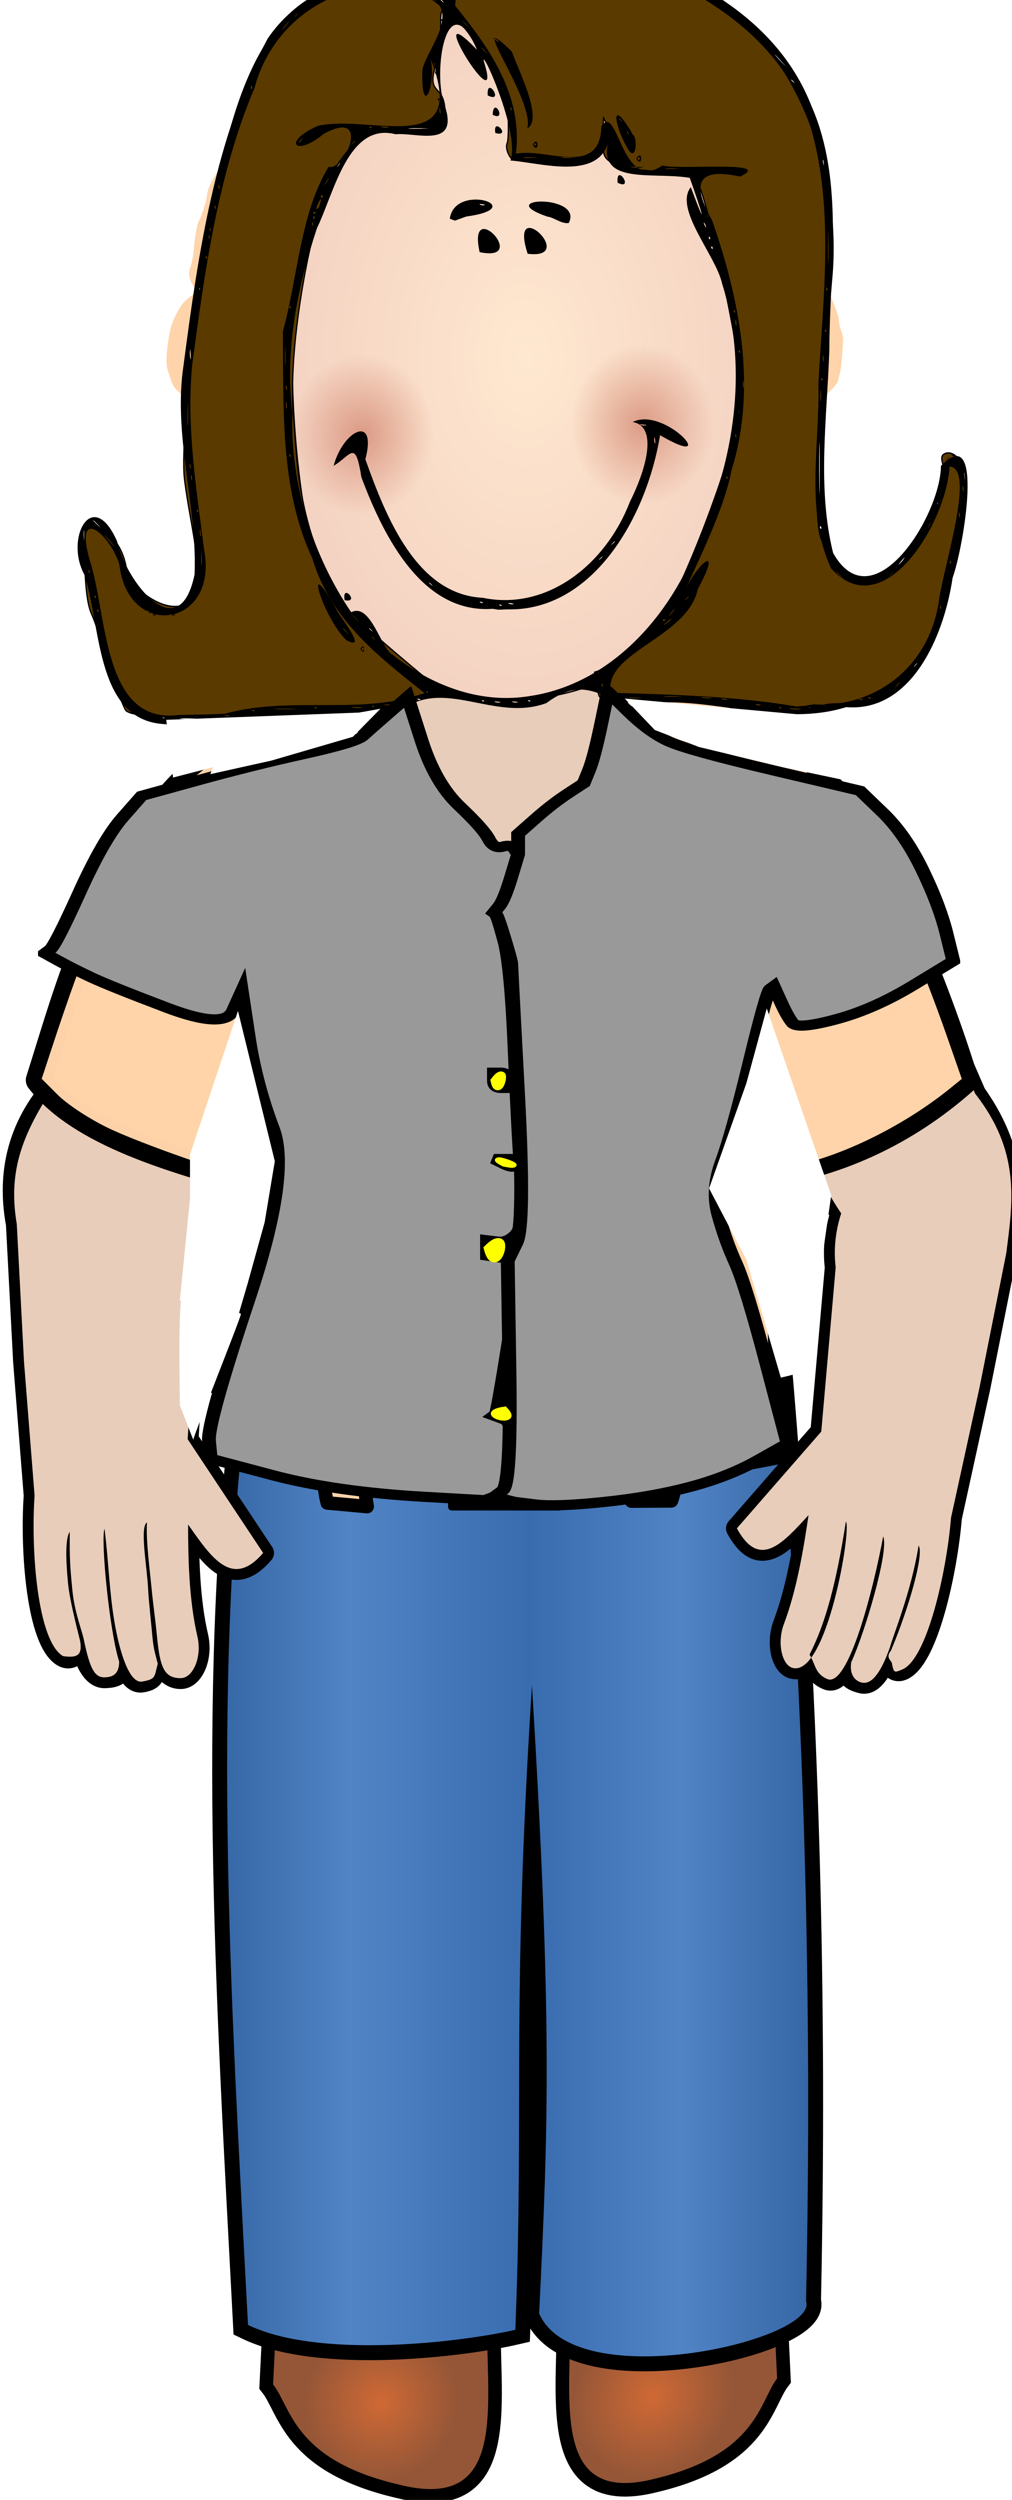 <?xml version="1.0"?><svg width="74.571" height="184.066" xmlns="http://www.w3.org/2000/svg" xmlns:xlink="http://www.w3.org/1999/xlink">
 <title>Lady standing</title>
 <defs>
  <filter id="filter3027"/>
  <linearGradient id="linearGradient3725">
   <stop stop-color="#cf6935" id="stop3727" offset="0"/>
   <stop stop-color="#945637" id="stop3729" offset="1"/>
  </linearGradient>
  <linearGradient id="linearGradient3524">
   <stop stop-color="#3465a4" id="stop3526" offset="0"/>
   <stop stop-color="#5184c5" offset="0.225" id="stop3534"/>
   <stop stop-color="#386caf" id="stop3536" offset="0.525"/>
   <stop stop-color="#5184c5" offset="0.774" id="stop3532"/>
   <stop stop-color="#3465a4" id="stop3528" offset="1"/>
  </linearGradient>
  <linearGradient y2="0.5" x2="1" y1="0.5" x1="-0" id="linearGradient3530" xlink:href="#linearGradient3524"/>
  <radialGradient gradientUnits="userSpaceOnUse" gradientTransform="matrix(0.447, -0.583, 0.564, 0.433, -93.637, 125.791)" r="7.955" fy="179.568" fx="45.718" cy="179.568" cx="45.718" id="radialGradient3731" xlink:href="#linearGradient3725"/>
  <radialGradient r="7.955" fy="201.403" fx="62.754" cy="201.403" cx="62.754" gradientTransform="matrix(0.514, -0.616, 0.546, 0.456, -94.105, 123.272)" gradientUnits="userSpaceOnUse" id="radialGradient3733" xlink:href="#linearGradient3725"/>
  <linearGradient id="svg_14">
   <stop stop-color="#cb755e" id="svg_22" offset="0"/>
   <stop stop-color="#cb755e" stop-opacity="0" id="svg_21" offset="1"/>
  </linearGradient>
  <linearGradient id="svg_18">
   <stop stop-color="#ffe8d0" id="svg_20" offset="0"/>
   <stop stop-color="#f4d3c2" id="svg_19" offset="1"/>
  </linearGradient>
  <radialGradient gradientUnits="userSpaceOnUse" gradientTransform="matrix(1, 0, 0, 1.326, 21.326, -658.904)" r="187.439" fy="730.161" fx="355.216" cy="730.161" cx="355.216" id="svg_12" xlink:href="#svg_18"/>
  <radialGradient r="98.329" fy="683.076" fx="-123.571" cy="683.076" cx="-123.571" gradientTransform="matrix(0.795, 0.22, -0.228, 0.785, 130.64, 174.004)" gradientUnits="userSpaceOnUse" id="svg_8" xlink:href="#svg_14"/>
  <radialGradient r="98.329" fy="683.076" fx="-123.571" cy="683.076" cx="-123.571" gradientTransform="matrix(0.795, 0.22, -0.228, 0.785, 130.64, 174.004)" gradientUnits="userSpaceOnUse" id="svg_6" xlink:href="#svg_14"/>
  <symbol id="svg_25" height="1052.362" width="744.094" xmlns:xlink="http://www.w3.org/1999/xlink">

   <g id="svg_4">
    <path fill="url(#svg_12)" fill-rule="evenodd" stroke="#000000" stroke-width="1px" id="svg_11" d="m323.572,61.528c-47.143,7.143 -108.571,105.714 -125.714,165.714c-17.143,60 -5.714,202.857 17.143,245.714c22.857,42.857 68.941,83.967 146.084,83.967c65.714,0 131.059,-26.824 162.487,-92.538c31.429,-65.714 68.571,-222.857 5.714,-282.857c-62.857,-60 -158.571,-127.143 -205.714,-120z"/>
    <path fill="#5b3a00" fill-rule="evenodd" stroke="#000000" stroke-width="1px" id="svg_10" d="m316.243,51.129c0,0 -2.965,-27.463 20,-35c40.185,-13.189 141.428,-6.429 203.571,40.714c62.143,47.143 88.571,125.714 82.143,194.286c-6.429,68.571 -17.143,170 -8.571,189.286c8.571,19.286 22.857,40 49.286,28.572c26.429,-11.429 50.714,-61.429 50,-72.143c-0.714,-10.714 -5.714,-15.714 0,-17.857c5.714,-2.143 19.286,2.857 14.286,35.714c-5,32.857 -18.572,86.428 -22.857,92.143c-4.286,5.714 -21.429,37.143 -37.857,46.429c-16.429,9.286 -41.429,5 -49.286,7.143c-7.857,2.143 -42.857,8.572 -50,2.857c-7.143,-5.714 -60,-8.571 -67.857,-7.143c-7.857,1.429 -61.428,3.572 -63.571,-2.143c-2.143,-5.714 -3.571,-17.143 -3.571,-17.143c0,0 40,-10 64.286,-55.714c24.286,-45.714 55,-123.571 53.571,-148.571c-1.429,-25 -27.143,-138.571 -35.714,-149.286c-8.571,-10.714 22.143,-8.571 22.143,-8.571l17.143,0.714c0,0 -73.036,3.214 -100,-3.571c-26.964,-6.786 -7.857,-23.571 -7.857,-23.571l-6.429,-11.429c0,0 -0.714,12.857 -3.571,17.857c-2.857,5 -5.714,12.857 -5.714,12.857l-62.143,-1.429c0,0 -1.428,1.429 -3.571,-1.429c-2.143,-2.857 -3.571,-7.143 -2.143,-10c1.428,-2.857 2.143,-38.571 -6.429,-45.714c-8.571,-7.143 -20.714,-31.429 -29.286,-38.571c-8.572,-7.143 -12.143,-13.571 -12.143,-13.571l2.143,-5.714z"/>
    <path fill="#5b3a00" fill-rule="evenodd" stroke="#000000" stroke-width="1px" id="svg_9" d="m312.339,59.088c0,0 -29.847,-32.335 -92.03,-14.924c-62.182,17.411 -79.593,101.979 -87.055,124.364c-7.462,22.386 -34.822,191.521 -29.847,228.83c4.975,37.309 19.898,79.593 2.487,89.542c-17.411,9.949 -46.945,-12.131 -48.636,-23.125c-4.975,-32.335 -33.444,-34.082 -33.444,-34.082c0,0 -2.487,49.746 4.975,64.669c7.462,14.924 19.898,57.208 27.36,69.644c7.462,12.436 206.445,0 206.445,0l44.771,-14.924c0,0 -68.987,-50.532 -76.685,-61.493c-37.832,-53.865 -37.264,-108.423 -39.847,-134.263c-4.975,-49.746 12.067,-129.926 26.62,-167.337c8.927,-22.948 32.705,-39.847 32.705,-39.847l54.72,-4.975c0,0 9.26,1.11 6.773,-13.814c-2.487,-14.924 -14.235,-7.462 -6.773,-29.847c7.462,-22.386 0,-40.906 7.462,-38.419z"/>
    <path opacity="0.629" fill="url(#svg_8)" stroke-width="0.944" stroke-miterlimit="4" transform="matrix(0.708, 0, 0, 0.725, 333.104, -129.911)" d="m-25.714,683.076a97.857,93.571 0 1 1 -0,-0.26" id="svg_7"/>
    <path opacity="0.629" fill="url(#svg_6)" stroke-width="0.944" stroke-miterlimit="4" transform="matrix(0.708, 0, 0, 0.725, 557.39, -137.054)" d="m-25.714,683.076a97.857,93.571 0 1 1 -0,-0.26" id="svg_5"/>
   </g>
   <g id="svg_2">
    <path fill="#000000" id="svg_3" d="m82.9,573.957c-50.259,-6.084 -46.423,-70.35 -59.576,-107.395c-16.225,-26.562 6.569,-64.243 26.158,-24.149c7.588,29.915 49.612,77.452 62.016,23.919c2.276,-50.306 -17.471,-100.289 -8.774,-151.389c11.682,-80.735 25.14,-163.859 67.184,-235.27c31.589,-42.574 96.472,-56.862 142.459,-30.679c12.092,-57.567 85.151,-44.94 128.28,-37.348c64.223,20.364 136.372,50.572 164.939,116.446c26.599,54.651 14.438,117.926 14.321,176.47c-1.814,48.354 -9.934,99.183 3.057,146.267c31.7,50.606 85.969,-26.526 86.347,-62.948c35.412,-33.048 18.03,59.269 9.334,80.822c-7.073,43.186 -33.589,97.188 -85.189,93.339c-52.812,14.799 -106.016,-7.797 -159.588,-2.731c-35.731,2.445 -45.793,-23.467 -80.651,-0.15c-41.736,13.772 -81.677,-18.884 -116.654,5.505c-55.912,2.479 -111.855,3.57 -167.387,10.152c-8.763,0.145 -17.548,0.025 -26.275,-0.862zm30.217,-3.637c-17.923,-0.831 -17.831,1.016 0,0zm-25.562,-0.942c-4.383,-1.432 -0.434,1.925 0,0zm52.574,-1.004c-8.961,-1.673 -1.617,1.66 0,0zm-4.262,-1.581c52.187,-13.161 109,1.545 159.832,-14.883c-35.789,-25.727 -75.083,-52.35 -89.925,-97.376c-26.105,-50.291 -22.886,-108.655 -23.531,-163.682c12.07,-39.706 14.013,-85.624 36.611,-118.791c13.378,3.036 34.573,-42.846 -4.047,-23.762c-22.38,16.95 -33.854,5.802 -4.403,-5.889c42.462,-8.498 121.493,24.186 90.351,-48.07c4.246,20.917 -8.047,43.337 -6.804,7.483c4.032,-16.109 36.712,-47.036 -4.506,-55.851c-53.084,-14.728 -114.079,15.317 -129.898,69.089c-29.334,62.573 -39.804,131.611 -49.86,199.281c-4.963,45.269 3.301,89.719 9.454,134.244c11.758,55.717 -61.026,65.871 -67.95,10.102c-8.129,-22.518 -36.491,-42.612 -23.464,-2.163c14.131,39.803 10.181,118.352 71.193,111.16c12.318,-0.183 24.641,-0.282 36.947,-0.893zm108.5,-46.805c3.652,-6.45 4.323,6.851 0,0zm3,0.073c-2.555,-3.587 -2.555,3.587 0,0zm-14.109,-6.25c-18.364,-15.213 -36.467,-67.685 -7.986,-21.994c0.764,2.945 26.313,30.628 7.986,21.994zm2.109,-4.076c-7.353,-8.005 -6.554,-4.908 0,0zm-75.812,54.643c-4.383,-1.432 -0.434,1.925 0,0zm36.062,-1.063c-27.175,-0.77 -27.123,0.94 0,0zm402.03,0.015c-20.151,-1.386 -3.82,1.376 0,0zm-388.093,-0.952c-4.383,-1.432 -0.434,1.925 0,0zm36.589,-0.044c-17.922,-1.423 -3.377,1.412 0,0zm335.411,0.044c-4.383,-1.432 -0.434,1.925 0,0zm24,0c-4.383,-1.432 -0.434,1.925 0,0zm-350,-1c-4.383,-1.432 -0.434,1.925 0,0zm351.812,-1.362c48.302,2.681 93.366,-26.394 100.605,-76.388c3.959,-24.436 29.098,-94.238 8.22,-95.223c-2.502,41.051 -53.091,115.189 -94.819,73.546c-21.096,-40.545 -9.081,-89.433 -10.206,-133.473c3.644,-60.911 12.817,-124.843 -5.831,-183.982c-23.412,-69.606 -95.366,-103.721 -160.493,-124.403c-40.311,-9.313 -120.968,-23.998 -124.626,35.645c26.419,29.267 54.557,64.497 48.65,106.824c24.423,-4.54 67.436,17.527 68.5,-19.845c13.377,-17.794 15.699,48.837 48.844,28.361c13.348,3.391 90.821,-3.867 62.174,7.982c-30.378,-6 -41.228,1.687 -22.393,31.502c22.104,57.249 36.312,121.056 15.442,180.969c-6.23,31.097 -35.377,80.782 -40.517,93.365c9.022,-23.548 36.226,-45.846 13.613,-7.931c-8.387,35.16 -75.516,45.289 -69.662,74.695c49.779,1.363 99.505,2.358 148.778,9.913l7.157,-0.564l6.565,-0.992l0,0zm-142,-393.955c5.064,-7.945 5.064,7.945 0,0zm3,0c-2.555,-3.587 -2.555,3.587 0,0zm-9.465,-6.437c-11.974,-17.852 -14.703,-39.668 3.687,-10.783c3.978,2.477 2.575,19.933 -3.687,10.783zm-0.411,-12.83c-3.073,-2.437 2.979,5.369 0,0zm-4.124,-7.111c-3.379,-4.057 -4.728,-2.762 0,0zm-72,16.378c5.065,-7.945 5.064,7.945 0,0zm3,-0.559c-2.88,-1.906 -2.334,3.435 0,0zm-7.35,-11.199c6.255,-20.815 -51.826,-90.162 -12.408,-55.474c4.954,12.981 25.519,48.648 12.408,55.474zm-24.091,-63.774c-9.59,-5.502 5.589,5.201 0,0zm-79.845,479.792c-15.423,-0.866 -13.741,1.078 0,0zm291.048,0.053c-8.961,-1.673 -1.617,1.66 0,0zm51.426,0.004c-4.383,-1.432 -0.434,1.925 0,0zm-259.938,-2.023c-9.977,-1.504 -1.951,1.532 0,0zm14,0c-9.977,-1.504 -1.951,1.532 0,0zm-27.062,-0.977c-4.383,-1.432 -0.434,1.925 0,0zm37,0c-4.383,-1.432 -0.434,1.925 0,0zm-87.938,-0.979c-5.507,-1.623 -0.999,1.75 0,0zm246.014,-0.042c-11.216,-1.584 -2.052,1.57 0,0zm108.486,0.015c-7.745,-1.556 -1.487,1.609 0,0zm-266.25,-2.45c65.216,-8.973 116.773,-60.852 138.115,-121.36c25.966,-54.704 35.271,-118.321 14.964,-176.5c-5.018,-20.255 -38.715,-53.698 -24.978,-69.333c13.897,33.656 9.164,18.401 -0.866,-6.762c-30.26,-4.547 -75.269,5.787 -64.735,-27.976c-6.577,30.616 -54.059,17.243 -78.906,15.447c8.376,-19.44 -24.666,-84.465 -21.116,-71.076c16.692,47.623 -52.609,-52.873 -5.606,-8.8c-24.167,-50.034 -36.184,16.845 -25.775,40.477c11.373,30.971 -22.902,19.013 -39.517,20.472c-37.933,-8.881 -49.163,42.502 -62.845,67.607c-15.764,42.926 -25.97,87.82 -19.734,133.775c-1.852,51.735 16.419,102.629 47.082,143.671c15.607,-7.439 24.1,26.901 33.168,30.68c32.009,22.745 71.286,35.832 110.748,29.678zm-30.5,-62.86c-55.749,3.721 -86.853,-50.629 -105.258,-94.983c-4.832,-28.029 -8.275,-15.693 -22.225,-8.233c7.647,-25.871 34.99,-37.739 25.426,-4.701c16.749,42.436 41.388,97.706 94.058,99.965c50.943,9.576 98.239,-23.471 117.794,-69.271c12.104,-21.533 23.43,-54.329 2.235,-57.611c26.315,-11.715 72.05,35.976 21.946,9.517c-10.974,60.093 -54.375,127.267 -122.474,125.724l-7.145,0.259l-4.357,-0.667l0,-0zm7.188,-2.683c-4.383,-1.432 -0.434,1.925 0,0zm9.574,-1.004c-8.961,-1.673 -1.617,1.66 0,0zm-24.512,-0.975c-5.507,-1.623 -0.999,1.75 0,0zm-40.25,-11.715c-3.38,-4.057 -4.728,-2.762 0,0zm135.128,-20.372c3.47,-4.262 -6.535,5.157 0,0zm10,-11c3.47,-4.262 -6.535,5.157 0,0zm32.56,-76.012c-1.66,1.617 1.673,8.961 0,0zm-6.423,-8.942c-11.216,-1.584 -2.052,1.57 0,0zm-241.917,126.497c-2.539,-12.979 12.775,2.405 0,0zm108.108,-251.247c-10.123,-41.187 40.956,7.729 0,0zm38.459,1.173c-15.84,-44.17 41.131,4.606 0,0zm15.639,-26.866c-44.866,-13.925 29.472,-16.5 17.262,4.704c-6.097,0.66 -11.474,-4.001 -17.262,-4.704zm-77.98,1.576c3.901,-26.51 65.562,-7.97 13.103,-1.582l-9.037,2.966l-4.066,-1.384l0,0zm28.19,-10.116c-8.961,-1.673 -1.617,1.66 0,0zm106.169,-15.897c-1.222,-14.962 13.802,6.207 0,0zm-97.884,-35.861c-2.365,-12.446 13.344,3.293 0,0zm-2.116,-13.139c0.471,-13.971 11.823,5.3 0,0zm-4,-14c-1.222,-14.962 13.802,6.207 0,0zm123.783,434.844c-15.424,-0.866 -13.741,1.078 0,0zm56.063,0.013c-17.922,-1.423 -3.377,1.412 0,0zm127.474,0.065c-5.507,-1.623 -0.999,1.75 0,0zm-204,-1c-5.507,-1.623 -0.999,1.75 0,0zm53.547,-0.08c-20.308,-0.805 -22.111,0.973 0,0zm-205.193,-3.987c-2.253,0.935 2.102,3.96 0,0zm140.052,-5.54c-1.817,1.203 1.824,6.664 0,0zm236.844,1.269c5.116,-7.152 -7.463,7.273 0,0zm14.628,-14.75c3.029,-4.651 -5.518,6.06 0,0zm-433.128,-17.628c-3.38,-4.057 -4.728,-2.762 0,0zm-2,-6c-3.38,-4.057 -4.728,-2.762 0,0zm237.232,-7.539c8.342,-7.521 -13.283,8.761 0,0zm-248.232,0.604c-6.598,-7.229 -9.537,-7.934 0,0zm245.387,-1.87c-3.838,-1.317 -2.221,2.846 0,0zm-408.137,-3.479c-5.507,-1.623 -0.999,1.75 0,0zm15.512,-0.025c-8.961,-1.673 -1.617,1.66 0,0zm398.238,-1.813c7.061,-8.89 -9.411,9.026 0,0zm-418,1.122c-3.379,-4.057 -4.729,-2.762 0,0zm-42.396,-3.352c-2.253,0.935 2.102,3.96 0,0zm675.058,-2.521c-1.75,0.999 1.623,5.507 0,0zm-202.535,-5.5c3.47,-4.262 -6.535,5.157 0,0zm-474.523,-1.979c-2.253,0.935 2.102,3.96 0,0zm599.396,-11.584c-6.597,-7.229 -9.538,-7.934 0,0zm40.5,-5.687c8.949,-10.647 -11.3,10.791 0,0zm-644.838,-1.25c-1.75,0.999 1.623,5.507 0,0zm90.079,-14.961c-1.058,15.06 0.852,16.751 0,0zm561.259,8.711c7.061,-8.89 -9.411,9.026 0,0zm38.604,-0.229c-2.253,0.935 2.101,3.96 0,0zm-693.877,-22.047c-1.412,3.377 1.423,17.922 0,0zm20.773,7.776c-14.994,-14.333 12.642,14.183 0,0zm72.218,-8.736c-1.477,2.299 1.42,10.973 0,0zm496.887,-1.993c-2.253,0.935 2.101,3.96 0,0zm86.396,0.229c7.061,-8.89 -9.411,9.026 0,0zm-663,1.187c-6.597,-7.229 -9.537,-7.933 0,0zm575.749,-64.87c-0.798,5.042 0.053,72.332 0.12,21.131c-0.001,-7.044 -0.029,-14.088 -0.12,-21.131zm111.94,53.433c-1.608,1.487 1.556,7.745 0,0zm-610.085,-1.979c-2.253,0.935 2.102,3.96 0,0zm593,-5c-2.253,0.935 2.101,3.96 0,0zm20.083,-12.032c-1.66,1.617 1.673,8.961 0,0zm-617.998,-7.988c-1.609,1.487 1.556,7.745 0,0zm619.016,-1.5c-1.532,1.951 1.504,9.977 0,0zm-190.102,2.521c-2.253,0.935 2.101,3.96 0,0zm-429.915,-9.021c-1.609,1.487 1.556,7.745 0,0zm607.438,-4c3.029,-4.651 -5.518,6.06 0,0zm-527.523,-2.979c-2.253,0.935 2.102,3.96 0,0zm532.646,1.067c-5.507,-1.623 -0.999,1.75 0,0zm-614.504,-41.588c-0.94,27.123 0.77,27.175 0,0zm438.916,26c-1.75,0.999 1.623,5.507 0,0zm3,-17c-1.75,0.999 1.623,5.507 0,0zm-362.945,-6.486c-1.477,2.299 1.42,10.973 0,0zm428.015,-8.514c-1.359,3.757 1.354,18.879 0,0zm-428.076,-3.019c-1.817,1.203 1.824,6.664 0,0zm366.062,-3.467c-1.477,2.299 1.42,10.973 0,0zm62.887,-1.993c-2.253,0.935 2.101,3.96 0,0zm-429.86,-23.975c-1.01,19.018 0.816,20.735 0,0zm430.962,7.454c-1.532,1.951 1.504,9.977 0,0zm-506.982,-4c-1.43,2.859 1.419,14.43 0,0zm439.881,0.521c-2.253,0.935 2.101,3.96 0,0zm69,-15c-2.253,0.935 2.101,3.96 0,0zm-71.917,-7.033c-1.66,1.617 1.673,8.961 0,0zm-1.083,-6.967c-2.253,0.935 2.101,3.96 0,0zm-356,-3c-2.253,0.935 2.102,3.96 0,0zm-72,-13c-2.253,0.935 2.102,3.96 0,0zm502,0c-2.253,0.935 2.101,3.96 0,0zm1.143,-42.021c-1.155,18.72 0.708,42.859 0,0zm-498.143,19.021c-2.253,0.935 2.102,3.96 0,0zm405,-7c-2.253,0.935 2.101,3.96 0,0zm-402.948,-8.54c-1.817,1.203 1.824,6.664 0,0zm400.948,1.54c-2.253,0.935 2.101,3.96 0,0zm-399.942,-6.521c-1.75,0.999 1.623,5.507 0,0zm396.46,-2.425c-3.643,-4.577 2.714,7.378 0,0zm-314.46,-1.575c-1.75,0.999 1.623,5.507 0,0zm1.719,-3.302c-1.409,-3.819 -1.842,5.063 0,0zm315.223,-2.177c-2.253,0.935 2.101,3.96 0,0zm-314.217,-1.454c-3.838,-1.317 -2.221,2.846 0,0zm-80.725,-5.067c-1.75,0.999 1.623,5.507 0,0zm83.131,1.209c5.847,-16.127 -6.899,7.739 0,0zm4.207,-7.577c-4.414,-2.906 -3.029,3.192 0,0zm-84.344,-8.651c-1.817,1.203 1.824,6.664 0,0zm86.706,-2.231c5.932,-9.486 -7.677,9.482 0,0zm282.888,-9.24c-16.603,-0.843 -16.502,1.031 0,0zm-29.5,-0.995c-21.102,-1.326 -4.205,1.33 0,0zm143.956,-5.515c-1.532,1.951 1.504,9.977 0,0zm-387.578,3.5c3.029,-4.651 -5.518,6.06 0,0zm159.083,-4.991c-16.751,-0.851 -15.06,1.058 0,0zm29.503,0.001c-15.423,-0.866 -13.741,1.078 0,0zm-180.586,-6.01c3.029,-4.651 -5.518,6.06 0,0zm4,-5c3.47,-4.262 -6.535,5.157 0,0zm-42.628,-1.25c5.116,-7.152 -7.462,7.273 0,0zm102.799,-8.743c-21.628,-0.796 -23.439,0.962 0,0zm-46.112,-0.94c-4.383,-1.432 -0.434,1.925 0,0zm14.062,-0.04c-14.43,-1.42 -2.859,1.43 0,0zm40.437,-14.038c-1.66,1.617 1.673,8.961 0,0zm56.975,-0.488c-1.75,0.999 1.623,5.507 0,0zm-58.058,-6.479c-2.253,0.935 2.102,3.96 0,0zm-149.223,-7.823c-1.409,-3.819 -1.842,5.063 0,0zm434.618,-2.826c-3.379,-4.057 -4.728,-2.762 0,0zm-288.273,-15.399c-1.412,3.377 1.423,17.922 0,0zm281.273,3.485c-14.66,-15.01 -9.323,-7.989 0,0zm-239,-9.034c-7.353,-8.005 -6.554,-4.908 0,0zm218,-11.987c-6.597,-7.229 -9.538,-7.934 0,0zm-379.5,-8.687c8.949,-10.647 -11.3,10.791 0,0zm147.5,2.696c-6.909,-7.418 -10.313,-8.911 0,0zm-138.872,-10.446c3.029,-4.651 -5.518,6.06 0,0zm117.872,-8.628c-3.379,-4.057 -4.728,-2.762 0,0zm5.706,-6.872c-1.532,1.951 1.504,9.976 0,0zm-81.518,-4.433c-4.383,-1.432 -0.434,1.925 0,0zm51.543,-0.01c-6.591,-1.48 -1.28,1.658 0,0zm-7.467,-1.011c-11.216,-1.584 -2.052,1.57 0,0zm47.864,-15.046c3.029,-4.651 -5.518,6.06 0,0zm26.06,-13.933c-4.383,-1.432 -0.434,1.925 0,0zm67,-1c-4.383,-1.432 -0.434,1.925 0,0zm-30.438,-2.06c-20.564,-0.809 -20.488,0.989 0,0z"/>
   </g>
  </symbol>
  <symbol id="svg_36" height="162.167" width="133.5">

   <g transform="translate(-7, -4)" id="svg_28">
    <path fill="#999999" fill-rule="evenodd" stroke="#000000" stroke-width="2px" d="m57.75,9.25l2.75,-3.25l2,8.5q2,8.5 5.5,13q3.5,4.5 4.25,6.5q0.75,2 2,1.5q1.25,-0.5 1.75,0.5l0.5,1l-1,4.5q-1,4.5 -1.75,5.75l-0.75,1.25l0.25,0.25q0.25,0.25 1.25,5.25q1,5 1.5,21.5q0.5,16.5 1,25.5q0.5,9 -0.75,10.75q-1.25,1.75 -2.75,1.5l-1.5,-0.25l0,1.5l0,1.5l2.5,0.5q2.5,0.5 0.75,15.5q-1.75,15 -2,15.25l-0.25,0.25l1.5,0.75q1.5,0.75 1,7.5q-0.5,6.75 -1.5,7.25l-1,0.5l1.5,0.5l1.5,0.5l-13,-1q-13,-1 -22,-4.25l-9,-3.25l-0.25,-3.5q-0.25,-3.5 5.75,-28q6,-24.5 3.5,-33.5q-2.5,-9 -3.5,-18l-1,-9l-1.25,3.75q-1.25,3.75 -9.5,-0.5q-8.25,-4.25 -11,-6q-2.75,-1.75 -4.75,-3.25l-2,-1.5l0.75,-0.75q0.75,-0.75 4.25,-11.25q3.5,-10.5 6.25,-14.75l2.75,-4.25l8,-3q8,-3 15.5,-5.25q7.5,-2.25 8.5,-3.5q1,-1.25 3.75,-4.5zm15.25,72.25l0,-1.5l1,0q1,0 1,1.5l0,1.5l-1,0q-1,0 -1,-1.5zm1.5,16.5l-1.5,-1l1.5,0l1.5,0l0,1q0,1 -1.5,0z" id="svg_34"/>
    <path fill="#999999" fill-rule="evenodd" stroke="#000000" stroke-width="2px" d="m88.5,11.5l1,-6.5l3,4q3,4 5.75,5.75q2.75,1.75 15.25,5.75l12.5,4l3.25,4.25q3.25,4.25 5.75,11.25q2.5,7 3.5,12.5l1,5.5l-5.75,4.75q-5.75,4.75 -11.25,6.75q-5.5,2 -6.25,0.75q-0.75,-1.25 -1.75,-4.25l-1,-3l-0.5,0.5q-0.5,0.5 -3,14.5q-2.5,14 -4,19.5q-1.5,5.5 -0.5,10.5q1,5 2.5,9.5q1.5,4.5 4.5,20l3,15.5l-4.25,3.25q-4.25,3.25 -9.75,5.25q-5.5,2 -12.5,3q-7,1 -10,0.5l-3,-0.5l-1.5,-0.5l-1.5,-0.5l1.25,-1.25q1.25,-1.25 1,-23.25l-0.25,-22l1.25,-3.5q1.25,-3.5 0.25,-29q-1,-25.5 -1,-26q0,-0.5 -1,-5q-1,-4.5 -1.25,-4.75l-0.25,-0.25l0.75,-1.25q0.75,-1.25 1.75,-5.75l1,-4.5l0,-2l0,-2l2.5,-3q2.5,-3 4.75,-5l2.25,-2l0.75,-2.5q0.75,-2.5 1.75,-9z" id="svg_33"/>
    <path fill="#ffff00" fill-rule="evenodd" stroke="#ffff00" stroke-miterlimit="4" d="m72,114.5c4.039,-5.594 1.367,7.395 0,0z" id="svg_32"/>
    <path fill="#ffff00" fill-rule="evenodd" stroke="#ffff00" stroke-miterlimit="4" d="m73,81.5c2.44,-4.48 0.684,4.905 0,0z" id="svg_31"/>
    <path fill="#ffff00" fill-rule="evenodd" stroke="#ffff00" stroke-miterlimit="4" d="m74.5,98c-3.278,-2.379 4.115,1.116 0,0z" id="svg_30"/>
    <path fill="#ffff00" fill-rule="evenodd" stroke="#ffff00" stroke-miterlimit="4" d="m74.5,146.25c2.438,3.463 -4.251,0.866 0,0z" id="svg_29"/>
   </g>
  </symbol>
 </defs>
 <g>
  <title>Layer 1</title>
  <g display="inline" id="layer2">
   <path fill="none" fill-rule="evenodd" stroke="#000000" stroke-width="2" stroke-miterlimit="4" d="m41.885,167.582c0.805,6.854 -2.413,17.184 6.372,14.922c7.544,-1.812 7.692,-5.659 9.005,-7.386l-0.478,-10.032c-0.807,-12.689 -14.956,-8.706 -14.899,2.496z" id="path3540"/>
   <path fill="none" fill-rule="evenodd" stroke="#000000" stroke-width="2" stroke-miterlimit="4" id="path3538" d="m36.035,168.027c-0.833,6.854 2.497,17.184 -6.593,14.922c-7.806,-1.812 -7.959,-5.659 -9.318,-7.386l0.495,-10.032c0.835,-12.689 15.475,-8.706 15.416,2.496z"/>
   <path fill="url(#radialGradient3733)" fill-rule="evenodd" stroke-width="1.048px" marker-start="none" marker-mid="none" marker-end="none" stroke-miterlimit="4" stroke-dashoffset="0" id="path3064" d="m41.885,167.582c0.805,6.854 -2.413,17.184 6.372,14.922c7.544,-1.812 7.692,-5.659 9.005,-7.386l-0.478,-10.032c-0.807,-12.689 -14.956,-8.706 -14.899,2.496z"/>
   <path fill="url(#radialGradient3731)" fill-rule="evenodd" stroke-width="1.048px" d="m36.035,168.027c-0.833,6.854 2.497,17.184 -6.593,14.922c-7.806,-1.812 -7.959,-5.659 -9.318,-7.386l0.495,-10.032c0.835,-12.689 15.475,-8.706 15.416,2.496z" id="path2904"/>
   <path fill="none" fill-rule="evenodd" stroke-width="2" stroke-linecap="round" stroke-linejoin="round" marker-start="none" marker-mid="none" marker-end="none" stroke-miterlimit="4" stroke-dashoffset="0" d="m58.243,27.924a19.881,21.124 0 1 1 -39.763,13.525a19.881,21.124 0 1 1 39.763,-13.525z" id="path2896"/>
   <path fill="#e9b96e" fill-rule="evenodd" stroke-width="1.207px" id="path3056" d="m36.681,117.468l-2.054,20.339c-0.478,7.618 -4.176,6.574 -8.201,7.684c-4.372,1.206 -6.328,-1.796 -7.96,-8.171l-0.064,-20.05c0.552,-4.417 3.986,-10.958 10.172,-10.056c6.714,0.979 8.193,5.672 8.107,10.254z"/>
   <path fill="#e9b96e" fill-rule="evenodd" stroke-width="1.207px" d="m40.842,117.072l2.055,18.105c0.814,7.58 5.294,9.85 9.429,9.324c4.956,-0.63 5.919,-2.465 7.269,-8.915l-0.494,-19.683c-0.746,-4.38 -4.467,-10.727 -10.609,-9.498c-6.667,1.335 -7.937,6.098 -7.65,10.667z" id="path3058"/>
   <path fill="#e9b96e" fill-rule="evenodd" stroke-width="1.093px" d="m33.96,143.992l0.9,17.299c0.416,7.236 -3.318,8.707 -6.645,10.149c-3.614,1.567 -6.903,-2.202 -8.992,-8.057l-0.941,-17.784c-0.006,-4.222 2.226,-10.731 7.622,-10.487c5.857,0.265 7.632,4.548 8.056,8.88z" id="path3060"/>
   <path fill="#e9b96e" fill-rule="evenodd" stroke-width="1.093px" id="path3062" d="m44.513,143.998l-0.605,17.351c-0.293,7.259 3.461,8.588 6.807,9.904c3.635,1.43 6.855,-2.469 8.841,-8.41l0.637,-17.838c-0.065,-4.226 -2.405,-10.656 -7.788,-10.205c-5.843,0.49 -7.543,4.845 -7.892,9.198z"/>
   <path fill="none" fill-rule="evenodd" stroke="#000000" stroke-width="2.2" stroke-miterlimit="4" d="m18.504,100.55c-3.028,22.441 -1.519,46.07 -0.23,70.63c5.265,2.548 15.794,1.26 19.701,0.357c0.654,-16.676 -0.299,-23.54 1.224,-47.467c1.495,24.849 1.215,32.263 0.528,46.269c2.704,6.127 20.637,1.941 19.668,-0.899c0.461,-21.66 -0.044,-44.507 -2.184,-69.36c-13.678,6.494 -35.234,2.907 -38.706,0.47z" id="path3542"/>
   <path fill="url(#linearGradient3530)" fill-rule="evenodd" stroke-width="1px" id="path2900" d="m18.504,100.55c-3.028,22.441 -1.519,46.07 -0.23,70.63c5.265,2.548 15.794,1.26 19.701,0.357c0.654,-16.676 -0.299,-23.54 1.224,-47.467c1.495,24.849 1.215,32.263 0.528,46.269c2.704,6.127 20.637,1.941 19.668,-0.899c0.461,-21.66 -0.044,-44.507 -2.184,-69.36c-13.678,6.494 -35.234,2.907 -38.706,0.47z"/>
   <path fill="#e8cdba" fill-rule="evenodd" stroke="#000000" stroke-width="1.6" stroke-linecap="round" stroke-linejoin="round" marker-start="none" marker-mid="none" marker-end="none" stroke-miterlimit="4" stroke-dashoffset="0" d="m34.518,40.624c-3.176,0 -6.094,3.186 -6.094,6.469l-0.969,9.719l-0.469,0c-1.422,0 -2.766,0.271 -4.031,0.75c-0.293,-0.256 -0.545,-0.702 -0.969,-0.75c-4.992,-0.563 -8.732,2.393 -10.656,6.312l-7.406,16.906c-2.946,3.395 -3.256,7.012 -2.688,10.094l0.531,10.125l0.781,9.875c-0.281,3.994 0.207,10.704 2.094,11.812c0.523,0.307 1.04,-0.067 1.312,-0.75c-0.023,-0.174 -0.068,-0.438 -0.094,-0.625c-0.196,-0.923 -0.325,-2.091 -0.438,-3.531c0.143,1.306 0.294,2.478 0.438,3.531c0.448,2.109 1.12,2.984 1.906,2.938c0.424,-0.025 1.247,-0.043 1.25,-1.062c-0.722,-2.261 -1.191,-7.318 -1.312,-9.875c0.649,5.366 0.984,11.583 2.781,11.25c1.025,-0.19 0.637,-0.52 1.281,-1.219c-0.329,-0.902 -0.505,-2.14 -0.625,-3.469c-0.057,-0.627 -0.095,-1.251 -0.125,-1.906c-0.085,-1.835 -0.123,-3.711 -0.188,-5.125c0.112,1.276 0.102,3.202 0.188,5.125c0.029,0.641 0.066,1.294 0.125,1.906c0.237,2.449 0.788,4.459 2.188,4.438c0.891,-0.014 1.571,-1.553 1.219,-3.062c-0.623,-2.668 -0.685,-5.738 -0.688,-8.25c1.686,2.381 3.229,4.778 5.531,2.094l-5.563,-8.375l0.781,-12.125c0.465,-1.524 0.45,-3.237 0,-4.812c0.648,-0.758 3.527,-5.142 4.14,-6.397l-0.634,12.882c0,7.148 6.63,9.113 13.314,9.113l14.322,-0.911c6.684,0 11.796,-3.101 11.796,-10.249l0.055,-11.38l2.507,3.942c0.609,1.409 1.242,2.467 1.875,3.312c-0.416,1.268 -0.57,2.645 -0.406,3.969l-1.062,12.094l-6.219,7.125c1.681,3.102 3.422,1.038 5.281,-0.969c-0.366,2.471 -0.867,5.499 -1.812,8c-0.535,1.415 -0.142,3.059 0.656,3.25c2.51,0.602 3.146,-7.493 3.906,-10.781c-0.555,2.913 -1.154,7.828 -2.344,10.125c0.478,0.816 0.075,1.077 0.969,1.469c1.567,0.687 2.766,-5.349 4.125,-10.5c-0.479,2.492 -1.649,7.388 -2.625,9.469c-0.145,1.004 0.623,1.172 1,1.281c0.707,0.205 1.41,-0.561 2.125,-2.594c0.275,-0.983 0.599,-2.067 0.906,-3.281c-0.3,1.347 -0.606,2.428 -0.906,3.281c-0.058,0.206 -0.136,0.498 -0.188,0.688c0.146,0.726 0.548,1.167 1.062,0.969c1.856,-0.714 3.3,-7.201 3.625,-11.188l2.094,-9.562l1.969,-9.875c0.888,-4.618 0.29,-8.163 -2.281,-11.781l-7.156,-16.469c-1.855,-3.8 -4.763,-6.127 -9.906,-5.812c-0.216,0.013 -0.314,0.269 -0.469,0.406c-1.647,-1.062 -3.55,-1.7 -5.594,-1.812l-1.125,-9.938c0,-3.283 -2.543,-6.281 -5.719,-6.281l-7.375,0zm-29.312,71.812c0.021,1.642 0.1,3.012 0.188,4.25c-0.147,-1.433 -0.263,-2.896 -0.188,-4.25zm62.125,1.031c-0.138,1.456 -0.47,3.02 -0.844,4.5c0.282,-1.272 0.563,-2.739 0.844,-4.5z" id="path3606"/>
   <path fill="#e8cdba" fill-rule="evenodd" stroke-width="0.957" stroke-linecap="round" stroke-linejoin="round" marker-start="none" marker-mid="none" marker-end="none" stroke-miterlimit="4" stroke-dashoffset="0" id="path3054" d="m34.518,40.624c-3.176,0 -6.094,3.186 -6.094,6.469l-0.969,9.719l-0.469,0c-1.422,0 -2.766,0.271 -4.031,0.75c-0.293,-0.256 -0.545,-0.702 -0.969,-0.75c-4.992,-0.563 -8.732,2.393 -10.656,6.312l-7.406,16.906c-2.13,3.329 -3.381,6.008 -2.688,10.094l0.531,10.125l0.781,9.875c-0.281,3.994 0.207,10.704 2.094,11.812c1.083,0.16 1.431,-0.09 1.266,-1.092c-0.085,-0.4 -0.747,-2.812 -0.892,-4.25c-0.189,-1.88 -0.19,-3.372 0.124,-3.811c-0.019,2.014 0.024,2.596 0.202,4.387c0.157,1.586 0.782,3.132 0.849,3.627c0.448,2.109 0.79,2.748 1.576,2.702c0.424,-0.025 1.011,-0.137 1.014,-1.157c-0.722,-2.261 -1.379,-9.063 -1.077,-9.781c0.307,2.542 0.356,4.615 0.711,6.752c0.395,2.374 1.125,4.673 2.07,4.498c1.025,-0.19 0.873,-0.332 1.14,-1.313c-0.281,-1.091 -0.316,-1.102 -0.436,-2.431c-0.057,-0.627 -0.236,-2.289 -0.267,-2.944c-0.085,-1.835 -0.642,-4.655 -0.093,-5.031c-0.073,1.415 0.181,3.21 0.376,5.219c0.062,0.639 0.254,2.096 0.314,2.708c0.237,2.449 0.41,3.563 1.81,3.541c0.891,-0.014 1.571,-1.553 1.219,-3.062c-0.623,-2.668 -0.685,-5.738 -0.688,-8.25c1.686,2.381 3.229,4.778 5.531,2.094l-5.563,-8.375l0.781,-12.125c0.465,-1.524 0.45,-3.237 0,-4.812c0.648,-0.758 2.961,-4.764 3.574,-6.02c0.355,3.204 0.848,6.223 -0.256,11.372c0,7.148 5.939,7.236 12.624,7.236l13.707,0.566c6.684,0 12.723,-0.248 12.723,-7.396l0.81,-11.946c1.752,1.954 2.748,4.353 4.194,6.5c-0.416,1.268 -0.57,2.645 -0.406,3.969l-1.062,12.094l-6.219,7.125c1.681,3.102 3.422,1.038 5.281,-0.969c-0.366,2.471 -0.867,5.499 -1.812,8c-0.535,1.415 -0.142,3.059 0.656,3.25c2.51,0.602 4.347,-10.296 3.906,-10.781c-0.688,4.448 -1.488,7.494 -2.677,9.791c0.478,0.816 0.409,1.411 1.302,1.802c1.567,0.687 3.433,-6.751 4.125,-10.5c0.455,1.024 -1.382,7.188 -2.358,9.269c-0.145,1.004 0.356,1.372 0.733,1.481c0.707,0.205 1.41,-0.561 2.125,-2.594c0.275,-0.983 1.6,-4.203 2.107,-7.485c0.436,0.611 -0.753,4.711 -2.041,7.752c-0.458,0.539 0.131,0.765 0.079,0.954c0.146,0.726 0.215,0.633 0.729,0.435c1.856,-0.714 3.3,-7.201 3.625,-11.188l2.094,-9.562l1.969,-9.875c0.543,-4.052 0.99,-7.596 -2.281,-11.781l-7.156,-16.469c-1.855,-3.8 -5.518,-6.127 -9.906,-5.812c-0.216,0.015 -0.314,0.269 -0.469,0.406c-1.647,-1.062 -3.55,-1.7 -5.594,-1.812l-1.125,-9.938c0,-3.283 -2.543,-6.281 -5.719,-6.281l-7.375,0z"/>
  </g>
  <g display="inline" id="layer4">
   <g display="inline" id="g3571"/>
   <g display="inline" id="g3634">
    <path fill="#ffd4aa" fill-rule="evenodd" stroke="#000000" stroke-width="1" stroke-linejoin="round" stroke-miterlimit="4" id="path3575" d="m40.104,63.189c3.841,-1.12 6.278,1.823 8.289,5.997c1.539,-6.318 2.834,-11.507 6.217,-17.591c-2.993,-1.458 -4.26,-1.741 -7.253,0l-7.253,11.594z"/>
    <path fill="#ffd4aa" fill-rule="evenodd" stroke="#000000" stroke-width="0.999px" stroke-linejoin="round" d="m35.598,63.486c-3.947,-0.384 -6.284,1.778 -7.684,6.275c-2.404,-5.945 -2.332,-12.206 -8.115,-16.461c2.749,-1.309 3.302,-1.458 6.499,-1.692c3.486,2.065 6.724,7.704 9.3,11.878z" id="path3577"/>
    <path fill="#ffd4aa" fill-rule="evenodd" stroke="#000000" stroke-width="1.929" stroke-linejoin="round" stroke-miterlimit="4" filter="url(#filter3027)" d="m26.841,52.713c-5.317,2.122 -10.243,-0.612 -16.255,8.467c-4.354,6.574 -5.884,12.572 -7.721,18.346c3.057,3.987 10.137,5.917 15.36,7.397l1.625,-11.567l0.393,2.678l-1.055,9.791l-1.887,0.022l-1.433,13.787c13.158,3.029 26.802,3.242 41.043,0l-0.366,-14.116l-1.726,-0.344l-1.578,-9.327l0.214,-1.939l2.075,10.674c6.798,-0.765 11.999,-3.827 15.604,-7.056c-2.147,-7.084 -5.985,-15.836 -7.955,-19.016c-3.206,-5.176 -10.603,-8.982 -16.427,-6.856l-6.095,10.349l-2.438,6.586l-3.251,-8.467l-8.127,-9.408z" id="path3579"/>
    <path fill="#ffd4aa" fill-rule="evenodd" stroke="#000000" stroke-width="1.003px" stroke-linecap="round" id="path2436" d="m38.236,69.183c-1.504,9.283 -1.426,24.263 -1.603,34.698"/>
    <path opacity="0.99" fill="#ffd4aa" fill-rule="evenodd" stroke="#000000" stroke-width="0.6" stroke-linecap="round" stroke-linejoin="round" marker-start="none" marker-mid="none" marker-end="none" stroke-miterlimit="4" stroke-dashoffset="0" d="m42.475,75.988a1.468,1.468 0 1 1 -2.936,0a1.468,1.468 0 1 1 2.936,0z" id="path3208"/>
    <path opacity="0.99" fill="#ffd4aa" fill-rule="evenodd" stroke="#000000" stroke-width="0.6" stroke-linecap="round" stroke-linejoin="round" marker-start="none" marker-mid="none" marker-end="none" stroke-miterlimit="4" stroke-dashoffset="0" id="path3210" d="m42.475,85.598a1.468,1.468 0 1 1 -2.936,0a1.468,1.468 0 1 1 2.936,0z"/>
    <path opacity="0.99" fill="#ffd4aa" fill-rule="evenodd" stroke="#000000" stroke-width="0.6" stroke-linecap="round" stroke-linejoin="round" marker-start="none" marker-mid="none" marker-end="none" stroke-miterlimit="4" stroke-dashoffset="0" d="m42.208,94.407a1.468,1.468 0 1 1 -2.936,0a1.468,1.468 0 1 1 2.936,0z" id="path3212"/>
    <path opacity="0.99" fill="#ffd4aa" fill-rule="evenodd" stroke="#000000" stroke-width="0.16" stroke-linecap="round" stroke-linejoin="round" marker-start="none" marker-mid="none" marker-end="none" stroke-miterlimit="4" stroke-dashoffset="0" id="path3218" d="m28.969,103.562c-4.263,-0.383 -12.947,-1.85 -12.946,-2.187c0,-0.09 0.3,-2.986 0.667,-6.436c0.367,-3.45 0.667,-6.423 0.667,-6.607c0,-0.202 0.362,-0.334 0.917,-0.334c0.645,0 0.955,-0.138 1.047,-0.467c0.355,-1.27 1.022,-9.756 0.855,-10.87c-0.104,-0.691 -0.26,-1.186 -0.346,-1.099c-0.087,0.087 -0.495,2.577 -0.907,5.534c-0.412,2.957 -0.813,5.439 -0.89,5.516c-0.269,0.269 -7.889,-2.381 -10.265,-3.571c-1.41,-0.706 -2.889,-1.692 -3.592,-2.394l-1.194,-1.194l0.679,-2.067c2.746,-8.359 4.265,-11.827 6.996,-15.973c2.522,-3.829 5.832,-6.5 8.614,-6.951c0.866,-0.141 1.023,-0.05 2.16,1.25c1.698,1.941 2.688,4.024 4.055,8.532c0.645,2.128 1.345,4.349 1.555,4.936c0.537,1.501 1.187,1.42 1.834,-0.229c1.212,-3.086 2.995,-4.647 5.453,-4.778l1.237,-0.066l1.011,2.582l1.011,2.582l-0.355,2.89c-0.485,3.947 -0.862,11.827 -1.08,22.576l-0.182,9.009l-2.967,-0.045c-1.632,-0.025 -3.447,-0.088 -4.034,-0.141l0,-0z"/>
    <path fill="#ffd4aa" fill-rule="evenodd" stroke="#000000" stroke-width="0.302" stroke-linecap="round" stroke-linejoin="round" marker-start="none" marker-mid="none" marker-end="none" stroke-miterlimit="4" stroke-dashoffset="0" id="path2428" d="m37.349,95.479c0.186,-12.291 0.619,-20.54 1.315,-25.04c0.195,-1.26 1.875,-6.174 2.278,-6.663c0.32,-0.387 1.518,-0.269 2.565,0.253c1.254,0.625 2.564,2.096 3.603,4.047c0.853,1.601 1.202,1.919 1.623,1.483c0.139,-0.144 0.637,-1.757 1.106,-3.585c1.104,-4.295 2.156,-7.489 3.32,-10.078c1.054,-2.344 0.921,-2.278 2.805,-1.409c2.909,1.342 5.888,3.996 7.406,6.599c1.816,3.114 4.586,9.538 6.593,15.289l1.087,3.114l-0.965,0.78c-4.071,3.289 -9.691,5.787 -13.414,5.963l-1.098,0.052l-0.992,-5.06c-0.546,-2.783 -1.038,-5.105 -1.093,-5.161c-0.056,-0.056 -0.158,0.28 -0.228,0.746c-0.091,0.606 0.101,2.218 0.674,5.662l0.801,4.815l0.809,0.121c0.689,0.103 0.824,0.197 0.906,0.631c0.053,0.28 0.153,3.443 0.221,7.028l0.125,6.519l-3.181,0.601c-4.917,0.928 -8.851,1.377 -14.317,1.634l-2.076,0.097l0.128,-8.44zm4.558,0.329c0.917,-0.721 0.778,-2.461 -0.24,-3.006c-0.989,-0.529 -2.305,-0.022 -2.649,1.021c-0.564,1.708 1.467,3.104 2.889,1.985zm-0.291,-8.5c1.671,-0.583 1.503,-3.163 -0.228,-3.487c-0.721,-0.135 -1.684,0.275 -1.991,0.849c-0.505,0.944 -0.041,2.249 0.938,2.633c0.617,0.242 0.604,0.242 1.281,0.006l0,0zm0.126,-9.69c0.76,-0.318 1.047,-0.787 1.047,-1.711c0,-1.228 -1.311,-2.081 -2.465,-1.604c-0.751,0.311 -1.122,0.872 -1.117,1.689c0.005,0.761 0.443,1.415 1.128,1.684c0.636,0.25 0.674,0.248 1.406,-0.058l0,0z"/>
    <g stroke="#000000" transform="matrix(0.996, 0.09, -0.09, 0.996, 74.471, 5.086)" id="g3204">
     <path fill="#ffd4aa" fill-rule="evenodd" stroke="#000000" stroke-width="1px" d="m-44.364,72.023l10.192,0.189l0.189,8.305l-5.474,3.209c0,0 -5.096,-2.454 -5.096,-3.397c0,-0.944 0.189,-8.682 0.189,-8.305z" id="path2430"/>
     <path fill="#ffd4aa" fill-rule="evenodd" stroke="#000000" stroke-width="1px" stroke-linecap="round" d="m-44.553,75.42l10.57,0" id="path2432"/>
    </g>
   </g>
   <g display="inline" id="g3215" transform="matrix(0.074, -0.001, 0.001, 0.066, 28.389, -0.451)">
    <g id="g11781">
     <path fill="#ffd4aa" id="path9980" d="m90.056,749.722c-78.766,-7.41 -148.517,-51.333 -198.386,-124.929c-28.711,-42.37 -50.082,-98.249 -58.044,-151.768c-1.086,-7.298 -2.233,-13.687 -2.55,-14.2c-0.317,-0.512 -2.715,-0.678 -5.33,-0.368c-10.526,1.247 -24.186,-4.812 -35.088,-15.563c-7.67,-7.565 -8.307,-8.932 -13.12,-28.178c-1.179,-4.714 -0.864,-14.453 0.903,-27.923c1.994,-15.198 4.004,-22.546 9.057,-33.106c4.026,-8.415 6.268,-11.743 10.849,-16.114c3.176,-3.029 6.772,-5.825 7.992,-6.212c2.349,-0.745 2.957,-2.994 1.118,-4.13c-0.605,-0.374 -2.404,-3.438 -3.999,-6.809c-3.481,-7.358 -3.662,-12.059 -0.8,-20.749c1.156,-3.509 2.462,-10.88 2.903,-16.38c1.128,-14.064 3.662,-28.954 5.547,-32.599c2.978,-5.758 7.512,-21.01 8.453,-28.436c0.699,-5.511 2.065,-9.634 5.378,-16.23c2.443,-4.864 5.184,-9.459 6.091,-10.212c1.565,-1.299 5.695,-7.313 10.316,-15.022c1.154,-1.925 4.848,-6.2 8.209,-9.5c3.361,-3.3 7.411,-8.26 8.999,-11.022c1.589,-2.762 4.082,-6.137 5.541,-7.5c1.459,-1.363 3.944,-5.319 5.524,-8.792c1.906,-4.19 6.124,-9.993 12.54,-17.25c5.318,-6.014 10.022,-10.935 10.454,-10.935c0.432,0 2.733,-2.045 5.115,-4.545c2.381,-2.5 6.692,-6.144 9.58,-8.097c2.887,-1.954 5.25,-3.95 5.25,-4.436c0,-1.594 13.305,-15.029 16.439,-16.6c1.683,-0.844 5.311,-3.7 8.061,-6.346c2.75,-2.646 9.05,-7.276 14,-10.287c4.95,-3.011 11.041,-7.448 13.535,-9.859c2.641,-2.553 6.302,-4.913 8.767,-5.652c2.327,-0.697 5.754,-2.605 7.615,-4.239c3.819,-3.353 16.487,-10.232 21.662,-11.762c1.881,-0.557 5.997,-1.949 9.146,-3.094c3.161,-1.15 8.153,-2.082 11.146,-2.082c3.689,0 7.72,-0.935 12.614,-2.927c3.956,-1.61 9.019,-3.236 11.252,-3.613c2.232,-0.377 5.553,-1.31 7.379,-2.073c1.826,-0.763 4.969,-1.387 6.984,-1.387c2.015,0 5.067,-0.851 6.782,-1.892c1.715,-1.041 4.693,-2.207 6.618,-2.591c1.925,-0.384 5.525,-1.41 8,-2.279c3.655,-1.283 10.932,-1.662 38.756,-2.015c42.357,-0.538 45.088,-0.137 65.044,9.55c7.427,3.605 14.898,7.769 16.602,9.253c1.704,1.484 4.673,3.492 6.598,4.464c1.925,0.971 10.774,9.056 19.665,17.966c17.873,17.911 18.809,19.491 18.168,30.666c-0.322,5.614 -0.204,5.927 3.809,10.086c4.594,4.762 6.75,8.546 7.856,13.793c0.406,1.925 0.901,3.779 1.099,4.12c0.376,0.646 11.176,-2.735 17.622,-5.516c8.122,-3.505 18.376,-1.022 27.531,6.668c2.337,1.963 5.692,3.886 7.456,4.273c6.597,1.449 17.93,7.748 21.141,11.75c1.735,2.162 5.259,6.018 7.832,8.568c2.961,2.935 6.421,8.125 9.426,14.137c4.56,9.125 10.471,18.157 13.558,20.719c0.807,0.669 2.405,3.369 3.552,5.999c1.147,2.63 3.706,8.477 5.686,12.993c1.98,4.516 3.6,8.654 3.6,9.195c0,0.541 1.964,2.824 4.364,5.074c4.622,4.332 5.135,5.326 11.552,22.359c3.109,8.252 4.084,12.262 4.084,16.8c0,3.781 0.638,7.13 1.745,9.16c1.513,2.775 1.73,5.951 1.628,23.874c-0.089,15.615 -0.495,21.854 -1.66,25.5c-5.083,15.904 -6.713,21.441 -6.713,22.8c0,1.038 1.041,1.555 3.25,1.614c15.11,0.408 20.35,1.075 25.83,3.288c6.231,2.517 12.54,7.367 15.239,11.717c3.321,5.351 9.664,25.329 9.673,30.463c0.005,2.781 0.942,7.821 2.083,11.2c1.664,4.927 1.981,7.788 1.601,14.444c-0.737,12.925 -2.57,29.923 -3.586,33.267c-0.507,1.668 -1.189,4.636 -1.516,6.595c-0.889,5.327 -8.969,14.742 -16.32,19.016c-8.373,4.868 -15.172,6.218 -29.131,5.782l-11.533,-0.36l-2.685,16.5c-3.144,19.316 -9.34,44.568 -15.09,61.5c-5.24,15.43 -16.324,41.672 -21.751,51.5c-1.063,1.925 -3.584,6.619 -5.601,10.43c-2.018,3.812 -4.462,8.087 -5.432,9.5c-0.97,1.413 -4.395,6.62 -7.611,11.57c-41.758,64.275 -106.175,110.257 -172.919,123.431c-21.035,4.152 -48.156,5.77 -67,3.998z"/>
     <path fill="#ffd4aa" d="m90.056,749.722c-78.766,-7.41 -148.517,-51.333 -198.386,-124.929c-28.711,-42.37 -50.082,-98.249 -58.044,-151.768c-1.086,-7.298 -2.233,-13.687 -2.55,-14.2c-0.317,-0.512 -2.715,-0.678 -5.33,-0.368c-10.526,1.247 -24.186,-4.812 -35.088,-15.563c-7.67,-7.565 -8.307,-8.932 -13.12,-28.178c-1.179,-4.714 -0.864,-14.453 0.903,-27.923c1.994,-15.198 4.004,-22.546 9.057,-33.106c4.026,-8.415 6.268,-11.743 10.849,-16.114c3.176,-3.029 6.772,-5.825 7.992,-6.212c2.349,-0.745 2.957,-2.994 1.118,-4.13c-0.605,-0.374 -2.404,-3.438 -3.999,-6.809c-3.481,-7.358 -3.662,-12.059 -0.8,-20.749c1.156,-3.509 2.462,-10.88 2.903,-16.38c1.128,-14.064 3.662,-28.954 5.547,-32.599c2.978,-5.758 7.512,-21.01 8.453,-28.436c0.699,-5.511 2.065,-9.634 5.378,-16.23c2.443,-4.864 5.184,-9.459 6.091,-10.212c1.565,-1.299 5.695,-7.313 10.316,-15.022c1.154,-1.925 4.848,-6.2 8.209,-9.5c3.361,-3.3 7.411,-8.26 8.999,-11.022c1.589,-2.762 4.082,-6.137 5.541,-7.5c1.459,-1.363 3.944,-5.319 5.524,-8.792c1.906,-4.19 6.124,-9.993 12.54,-17.25c5.318,-6.014 10.022,-10.935 10.454,-10.935c0.432,0 2.733,-2.045 5.115,-4.545c2.381,-2.5 6.692,-6.144 9.58,-8.097c2.887,-1.954 5.25,-3.95 5.25,-4.436c0,-1.594 13.305,-15.029 16.439,-16.6c1.683,-0.844 5.311,-3.7 8.061,-6.346c2.75,-2.646 9.05,-7.276 14,-10.287c4.95,-3.011 11.041,-7.448 13.535,-9.859c2.641,-2.553 6.302,-4.913 8.767,-5.652c2.327,-0.697 5.754,-2.605 7.615,-4.239c3.819,-3.353 16.487,-10.232 21.662,-11.762c1.881,-0.557 5.997,-1.949 9.146,-3.094c3.161,-1.15 8.153,-2.082 11.146,-2.082c3.689,0 7.72,-0.935 12.614,-2.927c3.956,-1.61 9.019,-3.236 11.252,-3.613c2.232,-0.377 5.553,-1.31 7.379,-2.073c1.826,-0.763 4.969,-1.387 6.984,-1.387c2.015,0 5.067,-0.851 6.782,-1.892c1.715,-1.041 4.693,-2.207 6.618,-2.591c1.925,-0.384 5.525,-1.41 8,-2.279c3.655,-1.283 10.932,-1.662 38.756,-2.015c42.357,-0.538 45.088,-0.137 65.044,9.55c7.427,3.605 14.898,7.769 16.602,9.253c1.704,1.484 4.673,3.492 6.598,4.464c1.925,0.971 10.774,9.056 19.665,17.966c17.873,17.911 18.809,19.491 18.168,30.666c-0.322,5.614 -0.204,5.927 3.809,10.086c4.594,4.762 6.75,8.546 7.856,13.793c0.406,1.925 0.901,3.779 1.099,4.12c0.376,0.646 11.176,-2.735 17.622,-5.516c8.122,-3.505 18.376,-1.022 27.531,6.668c2.337,1.963 5.692,3.886 7.456,4.273c6.597,1.449 17.93,7.748 21.141,11.75c1.735,2.162 5.259,6.018 7.832,8.568c2.961,2.935 6.421,8.125 9.426,14.137c4.56,9.125 10.471,18.157 13.558,20.719c0.807,0.669 2.405,3.369 3.552,5.999c1.147,2.63 3.706,8.477 5.686,12.993c1.98,4.516 3.6,8.654 3.6,9.195c0,0.541 1.964,2.824 4.364,5.074c4.622,4.332 5.135,5.326 11.552,22.359c3.109,8.252 4.084,12.262 4.084,16.8c0,3.781 0.638,7.13 1.745,9.16c1.513,2.775 1.73,5.951 1.628,23.874c-0.089,15.615 -0.495,21.854 -1.66,25.5c-5.083,15.904 -6.713,21.441 -6.713,22.8c0,1.038 1.041,1.555 3.25,1.614c15.11,0.408 20.35,1.075 25.83,3.288c6.231,2.517 12.54,7.367 15.239,11.717c3.321,5.351 9.664,25.329 9.673,30.463c0.005,2.781 0.942,7.821 2.083,11.2c1.664,4.927 1.981,7.788 1.601,14.444c-0.737,12.925 -2.57,29.923 -3.586,33.267c-0.507,1.668 -1.189,4.636 -1.516,6.595c-0.889,5.327 -8.969,14.742 -16.32,19.016c-8.373,4.868 -15.172,6.218 -29.131,5.782l-11.533,-0.36l-2.685,16.5c-3.144,19.316 -9.34,44.568 -15.09,61.5c-5.24,15.43 -16.324,41.672 -21.751,51.5c-1.063,1.925 -3.584,6.619 -5.601,10.43c-2.018,3.812 -4.462,8.087 -5.432,9.5c-0.97,1.413 -4.395,6.62 -7.611,11.57c-41.758,64.275 -106.175,110.257 -172.919,123.431c-21.035,4.152 -48.156,5.77 -67,3.998z" id="path3705"/>
     <path fill="#ffd4aa" id="path9982" d="m90.056,749.722c-78.766,-7.41 -148.517,-51.333 -198.386,-124.929c-28.711,-42.37 -50.082,-98.249 -58.044,-151.768c-1.086,-7.298 -2.233,-13.687 -2.55,-14.2c-0.317,-0.512 -2.715,-0.678 -5.33,-0.368c-10.526,1.247 -24.186,-4.812 -35.088,-15.563c-7.67,-7.565 -8.307,-8.932 -13.12,-28.178c-1.179,-4.714 -0.864,-14.453 0.903,-27.923c1.994,-15.198 4.004,-22.546 9.057,-33.106c4.026,-8.415 6.268,-11.743 10.849,-16.114c3.176,-3.029 6.772,-5.825 7.992,-6.212c2.349,-0.745 2.957,-2.994 1.118,-4.13c-0.605,-0.374 -2.404,-3.438 -3.999,-6.809c-3.481,-7.358 -3.662,-12.059 -0.8,-20.749c1.156,-3.509 2.462,-10.88 2.903,-16.38c1.128,-14.064 3.662,-28.954 5.547,-32.599c2.978,-5.758 7.512,-21.01 8.453,-28.436c0.699,-5.511 2.065,-9.634 5.378,-16.23c2.443,-4.864 5.184,-9.459 6.091,-10.212c1.565,-1.299 5.695,-7.313 10.316,-15.022c1.154,-1.925 4.848,-6.2 8.209,-9.5c3.361,-3.3 7.411,-8.26 8.999,-11.022c1.589,-2.762 4.082,-6.137 5.541,-7.5c1.459,-1.363 3.944,-5.319 5.524,-8.792c1.906,-4.19 6.124,-9.993 12.54,-17.25c5.318,-6.014 10.022,-10.935 10.454,-10.935c0.432,0 2.733,-2.045 5.115,-4.545c2.381,-2.5 6.692,-6.144 9.58,-8.097c2.887,-1.954 5.25,-3.95 5.25,-4.436c0,-1.594 13.305,-15.029 16.439,-16.6c1.683,-0.844 5.311,-3.7 8.061,-6.346c2.75,-2.646 9.05,-7.276 14,-10.287c4.95,-3.011 11.041,-7.448 13.535,-9.859c2.641,-2.553 6.302,-4.913 8.767,-5.652c2.327,-0.697 5.754,-2.605 7.615,-4.239c3.819,-3.353 16.487,-10.232 21.662,-11.762c1.881,-0.557 5.997,-1.949 9.146,-3.094c3.161,-1.15 8.153,-2.082 11.146,-2.082c3.689,0 7.72,-0.935 12.614,-2.927c3.956,-1.61 9.019,-3.236 11.252,-3.613c2.232,-0.377 5.553,-1.31 7.379,-2.073c1.826,-0.763 4.969,-1.387 6.984,-1.387c2.015,0 5.067,-0.851 6.782,-1.892c1.715,-1.041 4.693,-2.207 6.618,-2.591c1.925,-0.384 5.525,-1.41 8,-2.279c3.655,-1.283 10.932,-1.662 38.756,-2.015c42.357,-0.538 45.088,-0.137 65.044,9.55c7.427,3.605 14.898,7.769 16.602,9.253c1.704,1.484 4.673,3.492 6.598,4.464c1.925,0.971 10.774,9.056 19.665,17.966c17.873,17.911 18.809,19.491 18.168,30.666c-0.322,5.614 -0.204,5.927 3.809,10.086c4.594,4.762 6.75,8.546 7.856,13.793c0.406,1.925 0.901,3.779 1.099,4.12c0.376,0.646 11.176,-2.735 17.622,-5.516c8.122,-3.505 18.376,-1.022 27.531,6.668c2.337,1.963 5.692,3.886 7.456,4.273c6.597,1.449 17.93,7.748 21.141,11.75c1.735,2.162 5.259,6.018 7.832,8.568c2.961,2.935 6.421,8.125 9.426,14.137c4.56,9.125 10.471,18.157 13.558,20.719c0.807,0.669 2.405,3.369 3.552,5.999c1.147,2.63 3.706,8.477 5.686,12.993c1.98,4.516 3.6,8.654 3.6,9.195c0,0.541 1.964,2.824 4.364,5.074c4.622,4.332 5.135,5.326 11.552,22.359c3.109,8.252 4.084,12.262 4.084,16.8c0,3.781 0.638,7.13 1.745,9.16c1.513,2.775 1.73,5.951 1.628,23.874c-0.089,15.615 -0.495,21.854 -1.66,25.5c-5.083,15.904 -6.713,21.441 -6.713,22.8c0,1.038 1.041,1.555 3.25,1.614c15.11,0.408 20.35,1.075 25.83,3.288c6.231,2.517 12.54,7.367 15.239,11.717c3.321,5.351 9.664,25.329 9.673,30.463c0.005,2.781 0.942,7.821 2.083,11.2c1.664,4.927 1.981,7.788 1.601,14.444c-0.737,12.925 -2.57,29.923 -3.586,33.267c-0.507,1.668 -1.189,4.636 -1.516,6.595c-0.889,5.327 -8.969,14.742 -16.32,19.016c-8.373,4.868 -15.172,6.218 -29.131,5.782l-11.533,-0.36l-2.685,16.5c-3.144,19.316 -9.34,44.568 -15.09,61.5c-5.24,15.43 -16.324,41.672 -21.751,51.5c-1.063,1.925 -3.584,6.619 -5.601,10.43c-2.018,3.812 -4.462,8.087 -5.432,9.5c-0.97,1.413 -4.395,6.62 -7.611,11.57c-41.758,64.275 -106.175,110.257 -172.919,123.431c-21.035,4.152 -48.156,5.77 -67,3.998z"/>
     <path fill="#ffd4aa" d="m90.056,749.722c-78.766,-7.41 -148.517,-51.333 -198.386,-124.929c-28.711,-42.37 -50.082,-98.249 -58.044,-151.768c-1.086,-7.298 -2.233,-13.687 -2.55,-14.2c-0.317,-0.512 -2.715,-0.678 -5.33,-0.368c-10.526,1.247 -24.186,-4.812 -35.088,-15.563c-7.67,-7.565 -8.307,-8.932 -13.12,-28.178c-1.179,-4.714 -0.864,-14.453 0.903,-27.923c1.994,-15.198 4.004,-22.546 9.057,-33.106c4.026,-8.415 6.268,-11.743 10.849,-16.114c3.176,-3.029 6.772,-5.825 7.992,-6.212c2.349,-0.745 2.957,-2.994 1.118,-4.13c-0.605,-0.374 -2.404,-3.438 -3.999,-6.809c-3.481,-7.358 -3.662,-12.059 -0.8,-20.749c1.156,-3.509 2.462,-10.88 2.903,-16.38c1.128,-14.064 3.662,-28.954 5.547,-32.599c2.978,-5.758 7.512,-21.01 8.453,-28.436c0.699,-5.511 2.065,-9.634 5.378,-16.23c2.443,-4.864 5.184,-9.459 6.091,-10.212c1.565,-1.299 5.695,-7.313 10.316,-15.022c1.154,-1.925 4.848,-6.2 8.209,-9.5c3.361,-3.3 7.411,-8.26 8.999,-11.022c1.589,-2.762 4.082,-6.137 5.541,-7.5c1.459,-1.363 3.944,-5.319 5.524,-8.792c1.906,-4.19 6.124,-9.993 12.54,-17.25c5.318,-6.014 10.022,-10.935 10.454,-10.935c0.432,0 2.733,-2.045 5.115,-4.545c2.381,-2.5 6.692,-6.144 9.58,-8.097c2.887,-1.954 5.25,-3.95 5.25,-4.436c0,-1.594 13.305,-15.029 16.439,-16.6c1.683,-0.844 5.311,-3.7 8.061,-6.346c2.75,-2.646 9.05,-7.276 14,-10.287c4.95,-3.011 11.041,-7.448 13.535,-9.859c2.641,-2.553 6.302,-4.913 8.767,-5.652c2.327,-0.697 5.754,-2.605 7.615,-4.239c3.819,-3.353 16.487,-10.232 21.662,-11.762c1.881,-0.557 5.997,-1.949 9.146,-3.094c3.161,-1.15 8.153,-2.082 11.146,-2.082c3.689,0 7.72,-0.935 12.614,-2.927c3.956,-1.61 9.019,-3.236 11.252,-3.613c2.232,-0.377 5.553,-1.31 7.379,-2.073c1.826,-0.763 4.969,-1.387 6.984,-1.387c2.015,0 5.067,-0.851 6.782,-1.892c1.715,-1.041 4.693,-2.207 6.618,-2.591c1.925,-0.384 5.525,-1.41 8,-2.279c3.655,-1.283 10.932,-1.662 38.756,-2.015c42.357,-0.538 45.088,-0.137 65.044,9.55c7.427,3.605 14.898,7.769 16.602,9.253c1.704,1.484 4.673,3.492 6.598,4.464c1.925,0.971 10.774,9.056 19.665,17.966c17.873,17.911 18.809,19.491 18.168,30.666c-0.322,5.614 -0.204,5.927 3.809,10.086c4.594,4.762 6.75,8.546 7.856,13.793c0.406,1.925 0.901,3.779 1.099,4.12c0.376,0.646 11.176,-2.735 17.622,-5.516c8.122,-3.505 18.376,-1.022 27.531,6.668c2.337,1.963 5.692,3.886 7.456,4.273c6.597,1.449 17.93,7.748 21.141,11.75c1.735,2.162 5.259,6.018 7.832,8.568c2.961,2.935 6.421,8.125 9.426,14.137c4.56,9.125 10.471,18.157 13.558,20.719c0.807,0.669 2.405,3.369 3.552,5.999c1.147,2.63 3.706,8.477 5.686,12.993c1.98,4.516 3.6,8.654 3.6,9.195c0,0.541 1.964,2.824 4.364,5.074c4.622,4.332 5.135,5.326 11.552,22.359c3.109,8.252 4.084,12.262 4.084,16.8c0,3.781 0.638,7.13 1.745,9.16c1.513,2.775 1.73,5.951 1.628,23.874c-0.089,15.615 -0.495,21.854 -1.66,25.5c-5.083,15.904 -6.713,21.441 -6.713,22.8c0,1.038 1.041,1.555 3.25,1.614c15.11,0.408 20.35,1.075 25.83,3.288c6.231,2.517 12.54,7.367 15.239,11.717c3.321,5.351 9.664,25.329 9.673,30.463c0.005,2.781 0.942,7.821 2.083,11.2c1.664,4.927 1.981,7.788 1.601,14.444c-0.737,12.925 -2.57,29.923 -3.586,33.267c-0.507,1.668 -1.189,4.636 -1.516,6.595c-0.889,5.327 -8.969,14.742 -16.32,19.016c-8.373,4.868 -15.172,6.218 -29.131,5.782l-11.533,-0.36l-2.685,16.5c-3.144,19.316 -9.34,44.568 -15.09,61.5c-5.24,15.43 -16.324,41.672 -21.751,51.5c-1.063,1.925 -3.584,6.619 -5.601,10.43c-2.018,3.812 -4.462,8.087 -5.432,9.5c-0.97,1.413 -4.395,6.62 -7.611,11.57c-41.758,64.275 -106.175,110.257 -172.919,123.431c-21.035,4.152 -48.156,5.77 -67,3.998zm279.942,-411.449c8.272,-4.398 14.257,-8.7 15.835,-11.381c3.381,-5.745 8.92,-24.762 9.786,-33.599c1.415,-14.432 1.146,-33.493 -0.553,-39.091c-0.819,-2.7 -1.494,-7.268 -1.5,-10.152c-0.007,-3.547 -1.106,-8.076 -3.397,-14c-1.862,-4.816 -4.186,-10.991 -5.164,-13.721c-1.151,-3.214 -3.483,-6.599 -6.614,-9.6c-2.66,-2.55 -4.836,-4.992 -4.836,-5.426c0,-0.435 -0.868,-2.639 -1.93,-4.9c-1.061,-2.26 -3.154,-7.445 -4.65,-11.522c-1.496,-4.077 -4.131,-9.027 -5.855,-11c-4.486,-5.132 -8.317,-11.228 -13.881,-22.087c-3.021,-5.896 -6.28,-10.706 -8.591,-12.679c-2.048,-1.749 -5.013,-5.04 -6.589,-7.314c-2.128,-3.071 -4.872,-5.136 -10.665,-8.027c-4.29,-2.141 -9.598,-4.376 -11.796,-4.968c-2.198,-0.592 -6.104,-2.9 -8.679,-5.129c-5.858,-5.07 -7.999,-5.882 -15.501,-5.882c-4.516,0 -7.044,0.596 -10.185,2.402c-2.298,1.321 -5.679,2.715 -7.513,3.098c-1.893,0.395 -5.19,2.491 -7.625,4.848c-3.749,3.628 -4.431,4.973 -5.402,10.658c-1.173,6.863 -0.332,12.451 2.476,16.461c0.762,1.088 1.385,2.924 1.385,4.08c0,1.156 1.125,5.41 2.5,9.453c1.375,4.043 2.5,8.395 2.5,9.673c0,1.277 1.842,7.611 4.094,14.075c2.252,6.464 4.426,13.328 4.831,15.253c0.406,1.925 1.472,4.908 2.369,6.628c0.897,1.721 2.54,6.408 3.651,10.417c1.111,4.009 3.56,9.873 5.442,13.033c1.882,3.159 3.747,6.797 4.144,8.083c0.397,1.286 2.406,5.264 4.465,8.839c2.059,3.575 4.448,9.318 5.31,12.763c0.908,3.63 3.878,10.147 7.064,15.5c3.023,5.08 6.702,12.162 8.176,15.737c5.27,12.788 9.044,19.508 14.955,26.627c3.3,3.975 7.292,9.315 8.872,11.867c2.215,3.578 4.241,5.304 8.856,7.539c3.291,1.594 6.499,3.316 7.128,3.826c3.476,2.816 11.409,2.641 17.086,-0.378zm-8.896,-32.405c-0.315,-0.509 -0.793,-6.922 -1.062,-14.25c-0.27,-7.328 -0.993,-15.22 -1.607,-17.538c-1.251,-4.72 -5.861,-9.987 -13.394,-15.304l-4.983,-3.517l-0.133,-7.037c-0.09,-4.782 -0.963,-9.338 -2.724,-14.219c-2.48,-6.875 -9.785,-20.274 -12.06,-22.121c-3.407,-2.766 -10.712,-5.974 -13.199,-5.796l-2.885,0.207l0.255,-6.5c0.14,-3.575 0.928,-8.819 1.75,-11.654c3.025,-10.432 1.228,-17.199 -8.758,-32.977c-3.308,-5.227 -11.437,-12.928 -15.178,-14.38c-1.138,-0.442 -4.486,-1.781 -7.44,-2.976c-4.659,-1.885 -6.464,-2.082 -13.624,-1.486c-5.964,0.497 -8.458,0.356 -8.992,-0.507c-1.295,-2.095 0.793,-2.916 9.193,-3.617c6.958,-0.58 9.416,-0.33 16.299,1.659c6.716,1.941 9.26,3.314 14.844,8.015c4.421,3.722 7.855,7.693 9.983,11.548c1.784,3.231 4.629,8.346 6.323,11.366c3.067,5.47 3.077,5.533 2.434,16.5c-0.355,6.055 -0.745,12.784 -0.867,14.954c-0.217,3.854 -0.082,4.023 5.778,7.277c3.3,1.833 7.35,4.844 9,6.693c5.183,5.805 10.43,16.145 12.085,23.81c0.864,4.001 1.985,8.657 2.493,10.346c0.507,1.689 0.922,4.459 0.922,6.155c0,2.587 0.708,3.499 4.395,5.659c8.548,5.009 12.353,11.543 13.754,23.615c1.915,16.508 2.168,23.914 0.869,25.479c-1.438,1.733 -2.641,1.939 -3.471,0.595z" id="path3703"/>
     <g id="g6394">
      <path fill="#ffd4aa" fill-rule="nonzero" stroke-width="5.6" stroke-linecap="round" stroke-linejoin="round" stroke-miterlimit="4" id="path5495" d="m2.675,469.573a64.65,64.65 0 1 1 -129.3,0a64.65,64.65 0 1 1 129.3,0z"/>
      <path fill="#ffd4aa" fill-rule="nonzero" stroke-width="5.6" stroke-linecap="round" stroke-linejoin="round" stroke-miterlimit="4" id="path6390" d="m320.873,472.604a64.65,64.65 0 1 1 -129.3,0a64.65,64.65 0 1 1 129.3,0z"/>
     </g>
     <path fill="#ffd4aa" id="path6402" d="m90.056,749.722c-78.766,-7.41 -148.517,-51.333 -198.386,-124.929c-28.711,-42.37 -50.082,-98.249 -58.044,-151.768c-1.086,-7.298 -2.233,-13.687 -2.55,-14.2c-0.317,-0.512 -2.715,-0.678 -5.33,-0.368c-10.526,1.247 -24.186,-4.812 -35.088,-15.563c-7.67,-7.565 -8.307,-8.932 -13.12,-28.178c-1.179,-4.714 -0.864,-14.453 0.903,-27.923c1.994,-15.198 4.004,-22.546 9.057,-33.106c4.026,-8.415 6.268,-11.743 10.849,-16.114c3.176,-3.029 6.772,-5.825 7.992,-6.212c2.349,-0.745 2.957,-2.994 1.118,-4.13c-0.605,-0.374 -2.404,-3.438 -3.999,-6.809c-3.481,-7.358 -3.662,-12.059 -0.8,-20.749c1.156,-3.509 2.462,-10.88 2.903,-16.38c1.128,-14.064 3.662,-28.954 5.547,-32.599c2.978,-5.758 7.512,-21.01 8.453,-28.436c0.699,-5.511 2.065,-9.634 5.378,-16.23c2.443,-4.864 5.184,-9.459 6.091,-10.212c1.565,-1.299 5.695,-7.313 10.316,-15.022c1.154,-1.925 4.848,-6.2 8.209,-9.5c3.361,-3.3 7.411,-8.26 8.999,-11.022c1.589,-2.762 4.082,-6.137 5.541,-7.5c1.459,-1.363 3.944,-5.319 5.524,-8.792c1.906,-4.19 6.124,-9.993 12.54,-17.25c5.318,-6.014 10.022,-10.935 10.454,-10.935c0.432,0 2.733,-2.045 5.115,-4.545c2.381,-2.5 6.692,-6.144 9.58,-8.097c2.887,-1.954 5.25,-3.95 5.25,-4.436c0,-1.594 13.305,-15.029 16.439,-16.6c1.683,-0.844 5.311,-3.7 8.061,-6.346c2.75,-2.646 9.05,-7.276 14,-10.287c4.95,-3.011 11.041,-7.448 13.535,-9.859c2.641,-2.553 6.302,-4.913 8.767,-5.652c2.327,-0.697 5.754,-2.605 7.615,-4.239c3.819,-3.353 16.487,-10.232 21.662,-11.762c1.881,-0.557 5.997,-1.949 9.146,-3.094c3.161,-1.15 8.153,-2.082 11.146,-2.082c3.689,0 7.72,-0.935 12.614,-2.927c3.956,-1.61 9.019,-3.236 11.252,-3.613c2.232,-0.377 5.553,-1.31 7.379,-2.073c1.826,-0.763 4.969,-1.387 6.984,-1.387c2.015,0 5.067,-0.851 6.782,-1.892c1.715,-1.041 4.693,-2.207 6.618,-2.591c1.925,-0.384 5.525,-1.41 8,-2.279c3.655,-1.283 10.932,-1.662 38.756,-2.015c42.357,-0.538 45.088,-0.137 65.044,9.55c7.427,3.605 14.898,7.769 16.602,9.253c1.704,1.484 4.673,3.492 6.598,4.464c1.925,0.971 10.774,9.056 19.665,17.966c17.873,17.911 18.809,19.491 18.168,30.666c-0.322,5.614 -0.204,5.927 3.809,10.086c4.594,4.762 6.75,8.546 7.856,13.793c0.406,1.925 0.901,3.779 1.099,4.12c0.376,0.646 11.176,-2.735 17.622,-5.516c8.122,-3.505 18.376,-1.022 27.531,6.668c2.337,1.963 5.692,3.886 7.456,4.273c6.597,1.449 17.93,7.748 21.141,11.75c1.735,2.162 5.259,6.018 7.832,8.568c2.961,2.935 6.421,8.125 9.426,14.137c4.56,9.125 10.471,18.157 13.558,20.719c0.807,0.669 2.405,3.369 3.552,5.999c1.147,2.63 3.706,8.477 5.686,12.993c1.98,4.516 3.6,8.654 3.6,9.195c0,0.541 1.964,2.824 4.364,5.074c4.622,4.332 5.135,5.326 11.552,22.359c3.109,8.252 4.084,12.262 4.084,16.8c0,3.781 0.638,7.13 1.745,9.16c1.513,2.775 1.73,5.951 1.628,23.874c-0.089,15.615 -0.495,21.854 -1.66,25.5c-5.083,15.904 -6.713,21.441 -6.713,22.8c0,1.038 1.041,1.555 3.25,1.614c15.11,0.408 20.35,1.075 25.83,3.288c6.231,2.517 12.54,7.367 15.239,11.717c3.321,5.351 9.664,25.329 9.673,30.463c0.005,2.781 0.942,7.821 2.083,11.2c1.664,4.927 1.981,7.788 1.601,14.444c-0.737,12.925 -2.57,29.923 -3.586,33.267c-0.507,1.668 -1.189,4.636 -1.516,6.595c-0.889,5.327 -8.969,14.742 -16.32,19.016c-8.373,4.868 -15.172,6.218 -29.131,5.782l-11.533,-0.36l-2.685,16.5c-3.144,19.316 -9.34,44.568 -15.09,61.5c-5.24,15.43 -16.324,41.672 -21.751,51.5c-1.063,1.925 -3.584,6.619 -5.601,10.43c-2.018,3.812 -4.462,8.087 -5.432,9.5c-0.97,1.413 -4.395,6.62 -7.611,11.57c-41.758,64.275 -106.175,110.257 -172.919,123.431c-21.035,4.152 -48.156,5.77 -67,3.998zm279.942,-411.449c8.272,-4.398 14.257,-8.7 15.835,-11.381c3.381,-5.745 8.92,-24.762 9.786,-33.599c1.415,-14.432 1.146,-33.493 -0.553,-39.091c-0.819,-2.7 -1.494,-7.268 -1.5,-10.152c-0.007,-3.547 -1.106,-8.076 -3.397,-14c-1.862,-4.816 -4.186,-10.991 -5.164,-13.721c-1.151,-3.214 -3.483,-6.599 -6.614,-9.6c-2.66,-2.55 -4.836,-4.992 -4.836,-5.426c0,-0.435 -0.868,-2.639 -1.93,-4.9c-1.061,-2.26 -3.154,-7.445 -4.65,-11.522c-1.496,-4.077 -4.131,-9.027 -5.855,-11c-4.486,-5.132 -8.317,-11.228 -13.881,-22.087c-3.021,-5.896 -6.28,-10.706 -8.591,-12.679c-2.048,-1.749 -5.013,-5.04 -6.589,-7.314c-2.128,-3.071 -4.872,-5.136 -10.665,-8.027c-4.29,-2.141 -9.598,-4.376 -11.796,-4.968c-2.198,-0.592 -6.104,-2.9 -8.679,-5.129c-5.858,-5.07 -7.999,-5.882 -15.501,-5.882c-4.516,0 -7.044,0.596 -10.185,2.402c-2.298,1.321 -5.679,2.715 -7.513,3.098c-1.893,0.395 -5.19,2.491 -7.625,4.848c-3.749,3.628 -4.431,4.973 -5.402,10.658c-1.173,6.863 -0.332,12.451 2.476,16.461c0.762,1.088 1.385,2.924 1.385,4.08c0,1.156 1.125,5.41 2.5,9.453c1.375,4.043 2.5,8.395 2.5,9.673c0,1.277 1.842,7.611 4.094,14.075c2.252,6.464 4.426,13.328 4.831,15.253c0.406,1.925 1.472,4.908 2.369,6.628c0.897,1.721 2.54,6.408 3.651,10.417c1.111,4.009 3.56,9.873 5.442,13.033c1.882,3.159 3.747,6.797 4.144,8.083c0.397,1.286 2.406,5.264 4.465,8.839c2.059,3.575 4.448,9.318 5.31,12.763c0.908,3.63 3.878,10.147 7.064,15.5c3.023,5.08 6.702,12.162 8.176,15.737c5.27,12.788 9.044,19.508 14.955,26.627c3.3,3.975 7.292,9.315 8.872,11.867c2.215,3.578 4.241,5.304 8.856,7.539c3.291,1.594 6.499,3.316 7.128,3.826c3.476,2.816 11.409,2.641 17.086,-0.378zm-8.896,-32.405c-0.315,-0.509 -0.793,-6.922 -1.062,-14.25c-0.27,-7.328 -0.993,-15.22 -1.607,-17.538c-1.251,-4.72 -5.861,-9.987 -13.394,-15.304l-4.983,-3.517l-0.133,-7.037c-0.09,-4.782 -0.963,-9.338 -2.724,-14.219c-2.48,-6.875 -9.785,-20.274 -12.06,-22.121c-3.407,-2.766 -10.712,-5.974 -13.199,-5.796l-2.885,0.207l0.255,-6.5c0.14,-3.575 0.928,-8.819 1.75,-11.654c3.025,-10.432 1.228,-17.199 -8.758,-32.977c-3.308,-5.227 -11.437,-12.928 -15.178,-14.38c-1.138,-0.442 -4.486,-1.781 -7.44,-2.976c-4.659,-1.885 -6.464,-2.082 -13.624,-1.486c-5.964,0.497 -8.458,0.356 -8.992,-0.507c-1.295,-2.095 0.793,-2.916 9.193,-3.617c6.958,-0.58 9.416,-0.33 16.299,1.659c6.716,1.941 9.26,3.314 14.844,8.015c4.421,3.722 7.855,7.693 9.983,11.548c1.784,3.231 4.629,8.346 6.323,11.366c3.067,5.47 3.077,5.533 2.434,16.5c-0.355,6.055 -0.745,12.784 -0.867,14.954c-0.217,3.854 -0.082,4.023 5.778,7.277c3.3,1.833 7.35,4.844 9,6.693c5.183,5.805 10.43,16.145 12.085,23.81c0.864,4.001 1.985,8.657 2.493,10.346c0.507,1.689 0.922,4.459 0.922,6.155c0,2.587 0.708,3.499 4.395,5.659c8.548,5.009 12.353,11.543 13.754,23.615c1.915,16.508 2.168,23.914 0.869,25.479c-1.438,1.733 -2.641,1.939 -3.471,0.595z"/>
     <path fill="#ffd4aa" d="m90.056,749.722c-78.766,-7.41 -148.517,-51.333 -198.386,-124.929c-28.711,-42.37 -50.082,-98.249 -58.044,-151.768c-1.086,-7.298 -2.233,-13.687 -2.55,-14.2c-0.317,-0.512 -2.715,-0.678 -5.33,-0.368c-10.526,1.247 -24.186,-4.812 -35.088,-15.563c-7.67,-7.565 -8.307,-8.932 -13.12,-28.178c-1.179,-4.714 -0.864,-14.453 0.903,-27.923c1.994,-15.198 4.004,-22.546 9.057,-33.106c4.026,-8.415 6.268,-11.743 10.849,-16.114c3.176,-3.029 6.772,-5.825 7.992,-6.212c2.349,-0.745 2.957,-2.994 1.118,-4.13c-0.605,-0.374 -2.404,-3.438 -3.999,-6.809c-3.481,-7.358 -3.662,-12.059 -0.8,-20.749c1.156,-3.509 2.462,-10.88 2.903,-16.38c1.128,-14.064 3.662,-28.954 5.547,-32.599c2.978,-5.758 7.512,-21.01 8.453,-28.436c0.699,-5.511 2.065,-9.634 5.378,-16.23c2.443,-4.864 5.184,-9.459 6.091,-10.212c1.565,-1.299 5.695,-7.313 10.316,-15.022c1.154,-1.925 4.848,-6.2 8.209,-9.5c3.361,-3.3 7.411,-8.26 8.999,-11.022c1.589,-2.762 4.082,-6.137 5.541,-7.5c1.459,-1.363 3.944,-5.319 5.524,-8.792c1.906,-4.19 6.124,-9.993 12.54,-17.25c5.318,-6.014 10.022,-10.935 10.454,-10.935c0.432,0 2.733,-2.045 5.115,-4.545c2.381,-2.5 6.692,-6.144 9.58,-8.097c2.887,-1.954 5.25,-3.95 5.25,-4.436c0,-1.594 13.305,-15.029 16.439,-16.6c1.683,-0.844 5.311,-3.7 8.061,-6.346c2.75,-2.646 9.05,-7.276 14,-10.287c4.95,-3.011 11.041,-7.448 13.535,-9.859c2.641,-2.553 6.302,-4.913 8.767,-5.652c2.327,-0.697 5.754,-2.605 7.615,-4.239c3.819,-3.353 16.487,-10.232 21.662,-11.762c1.881,-0.557 5.997,-1.949 9.146,-3.094c3.161,-1.15 8.153,-2.082 11.146,-2.082c3.689,0 7.72,-0.935 12.614,-2.927c3.956,-1.61 9.019,-3.236 11.252,-3.613c2.232,-0.377 5.553,-1.31 7.379,-2.073c1.826,-0.763 4.969,-1.387 6.984,-1.387c2.015,0 5.067,-0.851 6.782,-1.892c1.715,-1.041 4.693,-2.207 6.618,-2.591c1.925,-0.384 5.525,-1.41 8,-2.279c3.655,-1.283 10.932,-1.662 38.756,-2.015c42.357,-0.538 45.088,-0.137 65.044,9.55c7.427,3.605 14.898,7.769 16.602,9.253c1.704,1.484 4.673,3.492 6.598,4.464c1.925,0.971 10.774,9.056 19.665,17.966c17.873,17.911 18.809,19.491 18.168,30.666c-0.322,5.614 -0.204,5.927 3.809,10.086c4.594,4.762 6.75,8.546 7.856,13.793c0.406,1.925 0.901,3.779 1.099,4.12c0.376,0.646 11.176,-2.735 17.622,-5.516c8.122,-3.505 18.376,-1.022 27.531,6.668c2.337,1.963 5.692,3.886 7.456,4.273c6.597,1.449 17.93,7.748 21.141,11.75c1.735,2.162 5.259,6.018 7.832,8.568c2.961,2.935 6.421,8.125 9.426,14.137c4.56,9.125 10.471,18.157 13.558,20.719c0.807,0.669 2.405,3.369 3.552,5.999c1.147,2.63 3.706,8.477 5.686,12.993c1.98,4.516 3.6,8.654 3.6,9.195c0,0.541 1.964,2.824 4.364,5.074c4.622,4.332 5.135,5.326 11.552,22.359c3.109,8.252 4.084,12.262 4.084,16.8c0,3.781 0.638,7.13 1.745,9.16c1.513,2.775 1.73,5.951 1.628,23.874c-0.089,15.615 -0.495,21.854 -1.66,25.5c-5.083,15.904 -6.713,21.441 -6.713,22.8c0,1.038 1.041,1.555 3.25,1.614c15.11,0.408 20.35,1.075 25.83,3.288c6.231,2.517 12.54,7.367 15.239,11.717c3.321,5.351 9.664,25.329 9.673,30.463c0.005,2.781 0.942,7.821 2.083,11.2c1.664,4.927 1.981,7.788 1.601,14.444c-0.737,12.925 -2.57,29.923 -3.586,33.267c-0.507,1.668 -1.189,4.636 -1.516,6.595c-0.889,5.327 -8.969,14.742 -16.32,19.016c-8.373,4.868 -15.172,6.218 -29.131,5.782l-11.533,-0.36l-2.685,16.5c-3.144,19.316 -9.34,44.568 -15.09,61.5c-5.24,15.43 -16.324,41.672 -21.751,51.5c-1.063,1.925 -3.584,6.619 -5.601,10.43c-2.018,3.812 -4.462,8.087 -5.432,9.5c-0.97,1.413 -4.395,6.62 -7.611,11.57c-41.758,64.275 -106.175,110.257 -172.919,123.431c-21.035,4.152 -48.156,5.77 -67,3.998zm279.942,-411.449c8.272,-4.398 14.257,-8.7 15.835,-11.381c3.381,-5.745 8.92,-24.762 9.786,-33.599c1.415,-14.432 1.146,-33.493 -0.553,-39.091c-0.819,-2.7 -1.494,-7.268 -1.5,-10.152c-0.007,-3.547 -1.106,-8.076 -3.397,-14c-1.862,-4.816 -4.186,-10.991 -5.164,-13.721c-1.151,-3.214 -3.483,-6.599 -6.614,-9.6c-2.66,-2.55 -4.836,-4.992 -4.836,-5.426c0,-0.435 -0.868,-2.639 -1.93,-4.9c-1.061,-2.26 -3.154,-7.445 -4.65,-11.522c-1.496,-4.077 -4.131,-9.027 -5.855,-11c-4.486,-5.132 -8.317,-11.228 -13.881,-22.087c-3.021,-5.896 -6.28,-10.706 -8.591,-12.679c-2.048,-1.749 -5.013,-5.04 -6.589,-7.314c-2.128,-3.071 -4.872,-5.136 -10.665,-8.027c-4.29,-2.141 -9.598,-4.376 -11.796,-4.968c-2.198,-0.592 -6.104,-2.9 -8.679,-5.129c-5.858,-5.07 -7.999,-5.882 -15.501,-5.882c-4.516,0 -7.044,0.596 -10.185,2.402c-2.298,1.321 -5.679,2.715 -7.513,3.098c-1.893,0.395 -5.19,2.491 -7.625,4.848c-3.749,3.628 -4.431,4.973 -5.402,10.658c-1.173,6.863 -0.332,12.451 2.476,16.461c0.762,1.088 1.385,2.924 1.385,4.08c0,1.156 1.125,5.41 2.5,9.453c1.375,4.043 2.5,8.395 2.5,9.673c0,1.277 1.842,7.611 4.094,14.075c2.252,6.464 4.426,13.328 4.831,15.253c0.406,1.925 1.472,4.908 2.369,6.628c0.897,1.721 2.54,6.408 3.651,10.417c1.111,4.009 3.56,9.873 5.442,13.033c1.882,3.159 3.747,6.797 4.144,8.083c0.397,1.286 2.406,5.264 4.465,8.839c2.059,3.575 4.448,9.318 5.31,12.763c0.908,3.63 3.878,10.147 7.064,15.5c3.023,5.08 6.702,12.162 8.176,15.737c5.27,12.788 9.044,19.508 14.955,26.627c3.3,3.975 7.292,9.315 8.872,11.867c2.215,3.578 4.241,5.304 8.856,7.539c3.291,1.594 6.499,3.316 7.128,3.826c3.476,2.816 11.409,2.641 17.086,-0.378zm-8.896,-32.405c-0.315,-0.509 -0.793,-6.922 -1.062,-14.25c-0.27,-7.328 -0.993,-15.22 -1.607,-17.538c-1.251,-4.72 -5.861,-9.987 -13.394,-15.304l-4.983,-3.517l-0.133,-7.037c-0.09,-4.782 -0.963,-9.338 -2.724,-14.219c-2.48,-6.875 -9.785,-20.274 -12.06,-22.121c-3.407,-2.766 -10.712,-5.974 -13.199,-5.796l-2.885,0.207l0.255,-6.5c0.14,-3.575 0.928,-8.819 1.75,-11.654c3.025,-10.432 1.228,-17.199 -8.758,-32.977c-3.308,-5.227 -11.437,-12.928 -15.178,-14.38c-1.138,-0.442 -4.486,-1.781 -7.44,-2.976c-4.659,-1.885 -6.464,-2.082 -13.624,-1.486c-5.964,0.497 -8.458,0.356 -8.992,-0.507c-1.295,-2.095 0.793,-2.916 9.193,-3.617c6.958,-0.58 9.416,-0.33 16.299,1.659c6.716,1.941 9.26,3.314 14.844,8.015c4.421,3.722 7.855,7.693 9.983,11.548c1.784,3.231 4.629,8.346 6.323,11.366c3.067,5.47 3.077,5.533 2.434,16.5c-0.355,6.055 -0.745,12.784 -0.867,14.954c-0.217,3.854 -0.082,4.023 5.778,7.277c3.3,1.833 7.35,4.844 9,6.693c5.183,5.805 10.43,16.145 12.085,23.81c0.864,4.001 1.985,8.657 2.493,10.346c0.507,1.689 0.922,4.459 0.922,6.155c0,2.587 0.708,3.499 4.395,5.659c8.548,5.009 12.353,11.543 13.754,23.615c1.915,16.508 2.168,23.914 0.869,25.479c-1.438,1.733 -2.641,1.939 -3.471,0.595z" id="path7305"/>
     <path fill="#ffd4aa" d="m90.056,749.722c-78.766,-7.41 -148.517,-51.333 -198.386,-124.929c-28.711,-42.37 -50.082,-98.249 -58.044,-151.768c-1.086,-7.298 -2.233,-13.687 -2.55,-14.2c-0.317,-0.512 -2.715,-0.678 -5.33,-0.368c-10.526,1.247 -24.186,-4.812 -35.088,-15.563c-7.67,-7.565 -8.307,-8.932 -13.12,-28.178c-1.179,-4.714 -0.864,-14.453 0.903,-27.923c1.994,-15.198 4.004,-22.546 9.057,-33.106c4.026,-8.415 6.268,-11.743 10.849,-16.114c3.176,-3.029 6.772,-5.825 7.992,-6.212c2.349,-0.745 2.957,-2.994 1.118,-4.13c-0.605,-0.374 -2.404,-3.438 -3.999,-6.809c-3.481,-7.358 -3.662,-12.059 -0.8,-20.749c1.156,-3.509 2.462,-10.88 2.903,-16.38c1.128,-14.064 3.662,-28.954 5.547,-32.599c2.978,-5.758 7.512,-21.01 8.453,-28.436c0.699,-5.511 2.065,-9.634 5.378,-16.23c2.443,-4.864 5.184,-9.459 6.091,-10.212c1.565,-1.299 5.695,-7.313 10.316,-15.022c1.154,-1.925 4.848,-6.2 8.209,-9.5c3.361,-3.3 7.411,-8.26 8.999,-11.022c1.589,-2.762 4.082,-6.137 5.541,-7.5c1.459,-1.363 3.944,-5.319 5.524,-8.792c1.906,-4.19 6.124,-9.993 12.54,-17.25c5.318,-6.014 10.022,-10.935 10.454,-10.935c0.432,0 2.733,-2.045 5.115,-4.545c2.381,-2.5 6.692,-6.144 9.58,-8.097c2.887,-1.954 5.25,-3.95 5.25,-4.436c0,-1.594 13.305,-15.029 16.439,-16.6c1.683,-0.844 5.311,-3.7 8.061,-6.346c2.75,-2.646 9.05,-7.276 14,-10.287c4.95,-3.011 11.041,-7.448 13.535,-9.859c2.641,-2.553 6.302,-4.913 8.767,-5.652c2.327,-0.697 5.754,-2.605 7.615,-4.239c3.819,-3.353 16.487,-10.232 21.662,-11.762c1.881,-0.557 5.997,-1.949 9.146,-3.094c3.161,-1.15 8.153,-2.082 11.146,-2.082c3.689,0 7.72,-0.935 12.614,-2.927c3.956,-1.61 9.019,-3.236 11.252,-3.613c2.232,-0.377 5.553,-1.31 7.379,-2.073c1.826,-0.763 4.969,-1.387 6.984,-1.387c2.015,0 5.067,-0.851 6.782,-1.892c1.715,-1.041 4.693,-2.207 6.618,-2.591c1.925,-0.384 5.525,-1.41 8,-2.279c3.655,-1.283 10.932,-1.662 38.756,-2.015c42.357,-0.538 45.088,-0.137 65.044,9.55c7.427,3.605 14.898,7.769 16.602,9.253c1.704,1.484 4.673,3.492 6.598,4.464c1.925,0.971 10.774,9.056 19.665,17.966c17.873,17.911 18.809,19.491 18.168,30.666c-0.322,5.614 -0.204,5.927 3.809,10.086c4.594,4.762 6.75,8.546 7.856,13.793c0.406,1.925 0.901,3.779 1.099,4.12c0.376,0.646 11.176,-2.735 17.622,-5.516c8.122,-3.505 18.376,-1.022 27.531,6.668c2.337,1.963 5.692,3.886 7.456,4.273c6.597,1.449 17.93,7.748 21.141,11.75c1.735,2.162 5.259,6.018 7.832,8.568c2.961,2.935 6.421,8.125 9.426,14.137c4.56,9.125 10.471,18.157 13.558,20.719c0.807,0.669 2.405,3.369 3.552,5.999c1.147,2.63 3.706,8.477 5.686,12.993c1.98,4.516 3.6,8.654 3.6,9.195c0,0.541 1.964,2.824 4.364,5.074c4.622,4.332 5.135,5.326 11.552,22.359c3.109,8.252 4.084,12.262 4.084,16.8c0,3.781 0.638,7.13 1.745,9.16c1.513,2.775 1.73,5.951 1.628,23.874c-0.089,15.615 -0.495,21.854 -1.66,25.5c-5.083,15.904 -6.713,21.441 -6.713,22.8c0,1.038 1.041,1.555 3.25,1.614c15.11,0.408 20.35,1.075 25.83,3.288c6.231,2.517 12.54,7.367 15.239,11.717c3.321,5.351 9.664,25.329 9.673,30.463c0.005,2.781 0.942,7.821 2.083,11.2c1.664,4.927 1.981,7.788 1.601,14.444c-0.737,12.925 -2.57,29.923 -3.586,33.267c-0.507,1.668 -1.189,4.636 -1.516,6.595c-0.889,5.327 -8.969,14.742 -16.32,19.016c-8.373,4.868 -15.172,6.218 -29.131,5.782l-11.533,-0.36l-2.685,16.5c-3.144,19.316 -9.34,44.568 -15.09,61.5c-5.24,15.43 -16.324,41.672 -21.751,51.5c-1.063,1.925 -3.584,6.619 -5.601,10.43c-2.018,3.812 -4.462,8.087 -5.432,9.5c-0.97,1.413 -4.395,6.62 -7.611,11.57c-41.758,64.275 -106.175,110.257 -172.919,123.431c-21.035,4.152 -48.156,5.77 -67,3.998zm46.5,-5.048c11.455,-1.373 30.613,-5.349 41,-8.51c25.977,-7.905 55.195,-22.868 77.467,-39.672c68.21,-51.465 114.668,-134.954 128.04,-230.098c0.765,-5.444 1.813,-10.321 2.329,-10.837c0.584,-0.584 3.276,-0.339 7.132,0.649c17.141,4.391 35.77,-1.247 43.957,-13.302c4.435,-6.531 6.537,-13.892 8.17,-28.611c2.202,-19.844 2.2,-22.749 -0.019,-29.507c-1.142,-3.478 -2.076,-8.752 -2.076,-11.72c0,-3.597 -0.803,-7.127 -2.407,-10.585c-1.324,-2.853 -2.73,-6.745 -3.126,-8.648c-1.334,-6.422 -4.167,-11.519 -8.738,-15.727c-5.353,-4.927 -8.794,-5.992 -22.23,-6.883c-11.177,-0.741 -16.97,0.327 -21.931,4.043c-1.688,1.264 -5.769,3.812 -9.069,5.663c-5.434,3.047 -6.754,3.362 -14,3.344c-7.038,-0.018 -8.746,-0.408 -14.207,-3.243c-7.419,-3.851 -12.816,-8.402 -14.984,-12.635c-0.874,-1.706 -4.168,-6.027 -7.32,-9.602c-5.191,-5.887 -13.968,-21.072 -14.004,-24.228c-0.018,-1.583 -5.204,-11.916 -10.831,-21.581c-2.34,-4.02 -5.174,-10.284 -6.297,-13.92c-1.123,-3.636 -5.637,-13.585 -10.031,-22.109c-4.394,-8.523 -9.025,-18.909 -10.293,-23.08c-1.267,-4.17 -3.518,-10.733 -5.001,-14.583c-2.481,-6.441 -6.023,-18.125 -11.417,-37.664c-1.164,-4.215 -2.115,-8.82 -2.115,-10.234c0,-1.421 -1.291,-4.015 -2.885,-5.799l-2.885,-3.229l-1.865,3.033c-1.026,1.668 -5.24,6.746 -9.365,11.285c-8.267,9.096 -15.336,13.441 -28.889,17.756c-6.699,2.133 -9.174,2.352 -26.5,2.34c-17.109,-0.011 -20.026,-0.266 -27.845,-2.429c-4.804,-1.329 -11.337,-4.023 -14.52,-5.988c-4.226,-2.608 -6.917,-3.571 -9.981,-3.571c-2.307,0 -6.124,-0.626 -8.48,-1.39c-9.509,-3.085 -9.38,-3.106 -15.269,2.464c-3.772,3.567 -5.901,6.571 -6.997,9.87c-0.866,2.608 -3.475,7.032 -5.797,9.83c-2.322,2.798 -5.414,7.098 -6.87,9.555c-3.92,6.614 -9.558,9.514 -21.008,10.806c-5.139,0.58 -13.619,0.872 -18.844,0.649c-8.461,-0.361 -10.32,-0.806 -17,-4.066c-4.125,-2.013 -9.068,-4.573 -10.984,-5.689c-1.916,-1.116 -4.416,-2.029 -5.554,-2.029c-2.796,0 -7.741,5.334 -11.008,11.875c-1.477,2.956 -4.146,7.006 -5.933,9c-1.787,1.994 -4.042,5.2 -5.012,7.125c-0.97,1.925 -3.634,5.312 -5.921,7.527c-2.776,2.689 -4.908,6.087 -6.418,10.227c-3.096,8.491 -6.057,11.627 -14.978,15.86c-4.202,1.994 -9.069,4.716 -10.816,6.049l-3.177,2.423l-0.354,12.707l-0.354,12.707l-4.528,8.5c-4.953,9.298 -10.194,13.909 -18.287,16.088c-2.277,0.613 -6.173,2.141 -8.657,3.396c-2.484,1.254 -7.892,2.977 -12.017,3.829c-4.125,0.852 -12.309,3.605 -18.186,6.118c-5.878,2.513 -11.795,4.57 -13.151,4.57c-1.355,0 -4.871,1.121 -7.814,2.49c-4.982,2.319 -6.428,2.491 -21.062,2.5c-13.37,0.008 -16.47,-0.288 -20.787,-1.99c-5.507,-2.171 -11.39,-2.563 -15.427,-1.028c-4.562,1.734 -11.411,9.048 -15.331,16.372c-7.769,14.512 -10.812,26.656 -12.857,51.299c-0.46,5.547 -0.142,8.675 1.424,14c1.109,3.772 2.499,8.688 3.089,10.924c0.59,2.237 2.701,6.157 4.691,8.712c3.324,4.266 14.1,12.441 21.327,16.178c4.073,2.106 15.874,2.079 18.904,-0.044c2.9,-2.031 5.18,-0.411 5.18,3.682c0,4.585 5.794,37.467 8.617,48.904c18.296,74.119 54.244,134.992 106.383,180.144c47.501,41.136 106.805,62.97 166,61.116c6.325,-0.198 15.325,-0.819 20,-1.379zm-47.36,-71.575c-0.442,-0.443 -4.03,-1.106 -7.972,-1.474c-13.16,-1.228 -24.594,-4.212 -33.695,-8.792c-3.04,-1.53 -7.011,-3.108 -8.824,-3.506c-1.813,-0.398 -4.787,-2.032 -6.608,-3.631c-1.821,-1.599 -5.769,-4.033 -8.774,-5.408c-3.005,-1.376 -6.319,-3.462 -7.365,-4.635c-1.046,-1.174 -3.337,-2.742 -5.093,-3.485c-3.343,-1.415 -22.309,-21.615 -22.309,-23.761c0,-1.448 -7.148,-13.543 -11,-18.612c-1.463,-1.925 -3.458,-6.2 -4.434,-9.5c-0.976,-3.3 -3.094,-8.015 -4.708,-10.478c-1.613,-2.463 -4.035,-8.092 -5.382,-12.509c-1.347,-4.417 -3.158,-9.043 -4.024,-10.279c-0.866,-1.236 -1.98,-4.382 -2.476,-6.991c-0.496,-2.609 -1.556,-7.443 -2.356,-10.743c-3.05,-12.589 -5.763,-25.162 -6.309,-29.234c-0.695,-5.189 -2.117,-6.593 -5.027,-4.963c-1.176,0.659 -5.124,2.922 -8.772,5.031c-6.755,3.903 -9.511,4.168 -9.511,0.913c0,-1.219 2.159,-2.956 6.566,-5.281c3.611,-1.906 10.024,-5.342 14.25,-7.636c4.226,-2.294 8.809,-4.695 10.184,-5.335c1.375,-0.64 4.329,-2.043 6.564,-3.118c4.145,-1.994 7.436,-1.706 7.436,0.651c0,1.723 -6.129,5.475 -8.945,5.475c-1.215,0 -3.524,1.315 -5.132,2.923c-4.307,4.307 -4.076,8.557 1.884,34.577c0.504,2.2 1.615,5.8 2.47,8c0.854,2.2 1.811,5.844 2.126,8.098c0.315,2.254 2.095,7.438 3.955,11.52c1.86,4.083 3.725,8.989 4.143,10.902c0.418,1.914 2.001,5.288 3.519,7.498c1.517,2.21 3.7,7.18 4.851,11.045c1.379,4.63 3.089,7.981 5.014,9.825c1.607,1.539 4.835,6.592 7.175,11.227c4.577,9.07 14.534,21.264 20.058,24.566c1.861,1.112 4.508,3.077 5.883,4.367c1.375,1.289 4.75,3.321 7.5,4.515c2.75,1.194 6.13,3.224 7.511,4.512c1.381,1.288 5.769,3.684 9.75,5.326c3.981,1.642 8.239,3.686 9.461,4.542c1.222,0.856 3.36,1.567 4.75,1.579c1.39,0.012 4.552,0.944 7.027,2.07c14.728,6.704 49.9,8.346 63,2.941c2.475,-1.021 6.007,-2.42 7.849,-3.107c1.842,-0.688 6.184,-3.09 9.65,-5.338c8.364,-5.426 15.332,-9.794 18.15,-11.379c1.263,-0.71 7.532,-6.56 13.932,-13c8.482,-8.535 12.279,-13.153 14.008,-17.039c1.305,-2.932 4.558,-7.946 7.23,-11.144c2.85,-3.411 5.824,-8.441 7.195,-12.17c1.285,-3.496 3.626,-8.263 5.202,-10.595c1.576,-2.331 3.538,-6.147 4.361,-8.479c0.823,-2.332 2.316,-5.631 3.319,-7.33c1.003,-1.699 2.612,-5.534 3.576,-8.521c0.964,-2.987 2.772,-7.231 4.017,-9.431c1.245,-2.2 3.273,-7.375 4.507,-11.5c1.233,-4.125 4.138,-12.9 6.454,-19.5c6.11,-17.408 8.016,-25.494 6.362,-26.99c-1.035,-0.936 -12.514,-4.903 -20.563,-7.105c-0.688,-0.188 -1.25,-1.031 -1.25,-1.873c0,-2.869 8.839,-1.898 18.622,2.046c4.88,1.967 11.175,4.177 13.988,4.909c2.813,0.733 6.959,2.273 9.213,3.423c2.254,1.15 4.813,2.091 5.687,2.091c2.233,0 7.49,2.848 7.49,4.057c0,2.951 -4.869,2.22 -17.715,-2.66c-3.418,-1.299 -6.886,-2.104 -7.705,-1.789c-1.384,0.531 -4.58,9.361 -4.58,12.655c0,0.8 -1.344,4.106 -2.987,7.346c-1.643,3.24 -2.993,6.543 -3,7.34c-0.026,2.988 -7.304,23.848 -11.008,31.551c-2.116,4.4 -4.146,9.125 -4.512,10.5c-0.538,2.021 -8.208,18.173 -18.282,38.5c-0.818,1.65 -3.266,5.154 -5.44,7.787c-2.174,2.633 -4.385,6.354 -4.914,8.269c-0.529,1.915 -2.175,4.81 -3.659,6.434c-1.484,1.624 -4.723,5.299 -7.198,8.166c-2.475,2.867 -5.625,6.267 -7,7.556c-5.248,4.918 -12.561,10.989 -14,11.622c-0.825,0.363 -4.697,2.799 -8.605,5.413c-3.908,2.614 -8.858,5.918 -11,7.343c-4.643,3.087 -15.575,6.811 -23.895,8.14c-8.252,1.318 -28.876,2.061 -29.86,1.075zm311.123,-238.871c-2.806,-1.522 -5.763,-6.097 -5.763,-8.916c0,-3.143 2.931,-2.734 6.344,0.885c2.987,3.167 3.799,3.522 6.775,2.963c4.362,-0.82 7.139,-3.384 8.766,-8.095c0.717,-2.074 2.414,-6.619 3.772,-10.099c2.198,-5.635 2.421,-7.442 2.029,-16.5c-0.837,-19.364 -3.634,-26.094 -13.043,-31.381c-6.518,-3.663 -10.193,-4.074 -14.943,-1.674c-5.378,2.717 -7.7,5.431 -7.7,8.998c0,1.797 -0.47,3.557 -1.044,3.912c-2.015,1.246 -3.956,-1.728 -3.956,-6.061c0,-3.61 0.515,-4.723 3.25,-7.029c4.608,-3.886 8.884,-5.437 14.982,-5.437c7.391,0 18.768,4.309 18.768,7.107c0,0.474 1.432,3.19 3.182,6.035c3.964,6.443 4.963,11.205 5.509,26.263c0.423,11.663 0.369,12.031 -2.63,18.123c-1.684,3.42 -3.061,6.713 -3.061,7.317c0,0.604 -1.093,3.57 -2.429,6.59c-1.928,4.359 -3.01,5.617 -5.25,6.098c-1.552,0.333 -3.855,1.025 -5.118,1.537c-3.137,1.271 -5.216,1.115 -8.44,-0.635zm-585.863,-13.426c-4.345,-2.297 -6.663,-5.617 -7.868,-11.274c-0.496,-2.329 -1.451,-6.035 -2.12,-8.235c-0.67,-2.2 -1.407,-7.985 -1.638,-12.855c-0.343,-7.223 -0.047,-9.803 1.605,-14c1.114,-2.83 2.506,-7.025 3.093,-9.323c1.567,-6.134 8.38,-12.803 13.997,-13.701c7.049,-1.127 12.426,0.144 15.773,3.727c3.947,4.226 5.972,9.344 4.335,10.957c-0.941,0.928 -1.519,0.778 -2.59,-0.673c-0.758,-1.027 -2.764,-3.389 -4.457,-5.25c-2.764,-3.037 -3.624,-3.383 -8.419,-3.383c-7.915,0 -9.598,1.65 -15.539,15.239c-1.139,2.607 -2.072,5.617 -2.072,6.691c0,1.074 -0.45,2.23 -1,2.57c-2.063,1.275 -0.829,13.221 2.323,22.5c0.28,0.825 0.779,2.729 1.108,4.232c0.952,4.35 6.292,9.768 9.626,9.768c3.873,0 7.78,-1.911 8.492,-4.153c0.803,-2.529 4.336,-4.363 5.726,-2.973c0.746,0.746 0.528,2.238 -0.737,5.043c-1.467,3.254 -2.629,4.267 -6.345,5.533c-5.872,2.001 -8.86,1.902 -13.293,-0.441zm315.13,-100.288c-3.192,-1.615 -7.03,-7.33 -7.03,-10.467c0,-6.248 5.882,-12.253 12,-12.253c6.264,0 12,5.641 12,11.802c0,5.789 -6.291,12.168 -12,12.168c-1.375,0 -3.612,-0.562 -4.97,-1.25zm-39.149,-6.224c-2.642,-1.436 -5.881,-6.91 -5.881,-9.938c0,-3.743 3.891,-9.206 7.818,-10.977c5.018,-2.263 9.156,-1.454 13.185,2.575c2.436,2.436 2.997,3.834 2.997,7.47c0,2.46 -0.661,5.752 -1.47,7.315c-2.421,4.681 -11.148,6.545 -16.649,3.556zm92.003,-22.365c-2.979,-2.333 -15.957,-8.895 -21.346,-10.792c-2.222,-0.782 -5.633,-2.525 -7.58,-3.872c-1.948,-1.348 -5.699,-2.853 -8.337,-3.346c-5.493,-1.026 -7.161,-2.274 -6.242,-4.668c0.464,-1.209 1.274,-1.487 2.883,-0.992c1.231,0.379 4.204,1.101 6.607,1.605c2.403,0.504 5.778,1.777 7.5,2.828c1.722,1.052 8.251,4.213 14.509,7.025c13.307,5.98 19.804,10.552 18.031,12.688c-1.559,1.878 -3.181,1.75 -6.025,-0.477zm-141.389,-17.138c-1.419,-2.296 1.208,-2.838 16.004,-3.305c8.25,-0.26 18.6,-1.044 23,-1.742c12.004,-1.904 19.887,-1.834 20.281,0.179c0.254,1.299 -0.851,1.75 -5.481,2.242c-3.19,0.339 -8.724,1.099 -12.299,1.69c-10.091,1.667 -40.626,2.356 -41.504,0.936zm328.946,63.486c8.272,-4.398 14.257,-8.7 15.835,-11.381c3.381,-5.745 8.92,-24.762 9.786,-33.599c1.415,-14.432 1.146,-33.493 -0.553,-39.091c-0.819,-2.7 -1.494,-7.268 -1.5,-10.152c-0.007,-3.547 -1.106,-8.076 -3.397,-14c-1.862,-4.816 -4.186,-10.991 -5.164,-13.721c-1.151,-3.214 -3.483,-6.599 -6.614,-9.6c-2.66,-2.55 -4.836,-4.992 -4.836,-5.426c0,-0.435 -0.868,-2.639 -1.93,-4.9c-1.061,-2.26 -3.154,-7.445 -4.65,-11.522c-1.496,-4.077 -4.131,-9.027 -5.855,-11c-4.486,-5.132 -8.317,-11.228 -13.881,-22.087c-3.021,-5.896 -6.28,-10.706 -8.591,-12.679c-2.048,-1.749 -5.013,-5.04 -6.589,-7.314c-2.128,-3.071 -4.872,-5.136 -10.665,-8.027c-4.29,-2.141 -9.598,-4.376 -11.796,-4.968c-2.198,-0.592 -6.104,-2.9 -8.679,-5.129c-5.858,-5.07 -7.999,-5.882 -15.501,-5.882c-4.516,0 -7.044,0.596 -10.185,2.402c-2.298,1.321 -5.679,2.715 -7.513,3.098c-1.893,0.395 -5.19,2.491 -7.625,4.848c-3.749,3.628 -4.431,4.973 -5.402,10.658c-1.173,6.863 -0.332,12.451 2.476,16.461c0.762,1.088 1.385,2.924 1.385,4.08c0,1.156 1.125,5.41 2.5,9.453c1.375,4.043 2.5,8.395 2.5,9.673c0,1.277 1.842,7.611 4.094,14.075c2.252,6.464 4.426,13.328 4.831,15.253c0.406,1.925 1.472,4.908 2.369,6.628c0.897,1.721 2.54,6.408 3.651,10.417c1.111,4.009 3.56,9.873 5.442,13.033c1.882,3.159 3.747,6.797 4.144,8.083c0.397,1.286 2.406,5.264 4.465,8.839c2.059,3.575 4.448,9.318 5.31,12.763c0.908,3.63 3.878,10.147 7.064,15.5c3.023,5.08 6.702,12.162 8.176,15.737c5.27,12.788 9.044,19.508 14.955,26.627c3.3,3.975 7.292,9.315 8.872,11.867c2.215,3.578 4.241,5.304 8.856,7.539c3.291,1.594 6.499,3.316 7.128,3.826c3.476,2.816 11.409,2.641 17.086,-0.378zm-8.896,-32.405c-0.315,-0.509 -0.793,-6.922 -1.062,-14.25c-0.27,-7.328 -0.993,-15.22 -1.607,-17.538c-1.251,-4.72 -5.861,-9.987 -13.394,-15.304l-4.983,-3.517l-0.133,-7.037c-0.09,-4.782 -0.963,-9.338 -2.724,-14.219c-2.48,-6.875 -9.785,-20.274 -12.06,-22.121c-3.407,-2.766 -10.712,-5.974 -13.199,-5.796l-2.885,0.207l0.255,-6.5c0.14,-3.575 0.928,-8.819 1.75,-11.654c3.025,-10.432 1.228,-17.199 -8.758,-32.977c-3.308,-5.227 -11.437,-12.928 -15.178,-14.38c-1.138,-0.442 -4.486,-1.781 -7.44,-2.976c-4.659,-1.885 -6.464,-2.082 -13.624,-1.486c-5.964,0.497 -8.458,0.356 -8.992,-0.507c-1.295,-2.095 0.793,-2.916 9.193,-3.617c6.958,-0.58 9.416,-0.33 16.299,1.659c6.716,1.941 9.26,3.314 14.844,8.015c4.421,3.722 7.855,7.693 9.983,11.548c1.784,3.231 4.629,8.346 6.323,11.366c3.067,5.47 3.077,5.533 2.434,16.5c-0.355,6.055 -0.745,12.784 -0.867,14.954c-0.217,3.854 -0.082,4.023 5.778,7.277c3.3,1.833 7.35,4.844 9,6.693c5.183,5.805 10.43,16.145 12.085,23.81c0.864,4.001 1.985,8.657 2.493,10.346c0.507,1.689 0.922,4.459 0.922,6.155c0,2.587 0.708,3.499 4.395,5.659c8.548,5.009 12.353,11.543 13.754,23.615c1.915,16.508 2.168,23.914 0.869,25.479c-1.438,1.733 -2.641,1.939 -3.471,0.595z" id="path3701"/>
     <path fill="#ffd4aa" d="m-172.944,332.172c-2.2,-0.82 -5.313,-1.906 -6.918,-2.413c-12.918,-4.082 -17.086,-14.695 -12.553,-31.965c1.227,-4.675 2.179,-11.094 2.114,-14.264c-0.177,-8.734 4.224,-28.45 8.93,-40.005c3.183,-7.816 4.346,-12.241 4.926,-18.749c0.673,-7.546 1.293,-9.486 5.441,-17c2.575,-4.665 5.956,-9.832 7.513,-11.482c1.557,-1.65 4.306,-5.7 6.107,-9c1.802,-3.3 6.341,-9.15 10.088,-13c3.746,-3.85 8.214,-9.25 9.928,-12c1.714,-2.75 4.576,-6.575 6.359,-8.5c1.783,-1.925 4.032,-5.651 4.997,-8.279c1.869,-5.091 11.716,-17.116 20.541,-25.084c1.911,-1.725 5.061,-4.811 7,-6.856c1.939,-2.046 5.609,-5.039 8.155,-6.651c2.546,-1.612 5.471,-4.165 6.5,-5.672c3.446,-5.047 12.825,-14.068 17.413,-16.749c2.498,-1.46 5.535,-3.997 6.748,-5.638c1.213,-1.641 4.344,-4.203 6.958,-5.693c2.614,-1.49 5.652,-3.482 6.752,-4.426c1.1,-0.944 3.575,-2.496 5.5,-3.449c1.925,-0.953 4.555,-3.043 5.844,-4.645c2.43,-3.019 8.93,-6.857 11.613,-6.857c0.845,0 3.226,-1.494 5.29,-3.321c4.324,-3.826 14.919,-9.773 20.753,-11.648c2.2,-0.707 6.668,-2.393 9.929,-3.746c4.141,-1.719 7.156,-2.328 10,-2.021c2.91,0.314 6.924,-0.542 14.071,-3c14.963,-5.147 22.624,-7.263 26.287,-7.263c1.811,0 4.963,-0.848 7.003,-1.885c2.041,-1.037 7.31,-2.922 11.71,-4.19c7.64,-2.201 9.55,-2.308 42.5,-2.362c22.737,-0.038 36.414,0.342 40.113,1.115c6.512,1.36 34.436,15.039 37.387,18.314c1.1,1.221 3.8,3.128 6,4.237c4.118,2.076 29.561,26.923 33.045,32.271c1.553,2.383 1.955,4.756 1.955,11.545l0,8.545l5.215,5.218c7.56,7.564 9.496,17.427 4.418,22.505c-2.255,2.255 -3.561,1.696 -5.702,-2.446c-2.152,-4.161 -9.337,-13.43 -14.818,-19.116c-4.048,-4.199 -5.074,-4.752 -8.846,-4.765c-2.347,-0.008 -4.754,-0.346 -5.35,-0.75c-0.596,-0.404 -2.613,-3.66 -4.482,-7.235c-4.273,-8.173 -12.096,-15.974 -19.623,-19.568c-3.196,-1.526 -6.486,-3.337 -7.311,-4.023c-2.416,-2.01 -19.668,-9.265 -30.5,-12.826c-16.588,-5.453 -27.444,-7.83 -38,-8.318c-9.697,-0.449 -10.197,-0.365 -16.5,2.769c-8.448,4.201 -17.123,10.605 -20.048,14.8c-2.243,3.216 -2.503,3.313 -7.388,2.726c-13.433,-1.612 -24.541,-1.692 -32.283,-0.232c-20.209,3.812 -40.808,19.225 -45.857,34.313c-2.404,7.184 -4.509,8.992 -11.222,9.637c-8.703,0.837 -23.644,6.202 -34.202,12.282c-10.867,6.258 -19.256,14.701 -23.488,23.638c-2.334,4.929 -3.395,5.949 -10.303,9.898c-4.236,2.422 -9.053,5.562 -10.705,6.98c-1.652,1.417 -5.696,4.342 -8.987,6.5c-8.05,5.278 -20.97,18.196 -23.022,23.017c-2.015,4.736 -1.486,11.377 1.433,17.975l2.022,4.572l-2.292,2.18c-3.64,3.461 -11.814,10.025 -14.766,11.857c-2.788,1.731 -4.902,3.897 -14.179,14.533c-4.723,5.415 -5.757,7.406 -8.065,15.54c-3.244,11.433 -3.49,18.228 -0.713,19.714c4.953,2.651 9.474,-0.59 5.098,-3.655c-1.993,-1.396 -2.161,-2.12 -1.578,-6.789c0.973,-7.791 3.213,-14.391 6.253,-18.424c1.491,-1.978 3.072,-3.748 3.514,-3.934c0.442,-0.186 2.18,-2.338 3.862,-4.782c1.682,-2.445 4.939,-5.664 7.238,-7.153c4.697,-3.043 19.77,-15.043 20.94,-16.67c0.985,-1.371 -0.028,-5.627 -1.812,-7.607c-0.768,-0.852 -2.061,-3.435 -2.874,-5.739c-1.84,-5.214 -0.825,-8.726 4.459,-15.438c3.594,-4.566 11.449,-11.773 12.83,-11.773c0.371,0 2.915,-1.781 5.655,-3.958c2.74,-2.177 6.282,-4.989 7.872,-6.25c1.59,-1.261 6.54,-4.332 11,-6.825c7.652,-4.277 8.288,-4.898 11.274,-11c4.652,-9.507 13.95,-18.753 23.836,-23.7c12.178,-6.095 22.931,-9.499 31.73,-10.043l7.73,-0.478l2.537,-4.328c1.395,-2.381 2.79,-5.586 3.1,-7.123c0.865,-4.292 8.394,-14.319 13.933,-18.557c8.234,-6.3 19.305,-11.624 27.747,-13.344c7.656,-1.56 11.633,-1.537 33.408,0.195l7.183,0.571l1.562,-3.021c2.12,-4.1 11.511,-11.579 19.746,-15.726c8.303,-4.181 12.73,-4.352 25.87,-0.999c5.2,1.327 11.48,2.73 13.955,3.118c7.32,1.147 21.941,6.95 39.787,15.792c14.551,7.209 20.562,12.548 26.658,23.678l4.108,7.5l4.973,0.306c4.281,0.263 5.582,0.89 9.343,4.5c2.403,2.307 5.89,6.444 7.749,9.194c11.918,17.632 11.382,16.577 11.382,22.353c0,4.833 -0.466,6.082 -4.032,10.806c-4.331,5.736 -5.852,6.498 -6.678,3.341c-0.66,-2.524 -0.887,-2.51 -7.583,0.451c-10.539,4.661 -29.344,4.277 -43.497,-0.888c-8.873,-3.238 -23.303,-12.458 -26.368,-16.848c-1.235,-1.768 -4.056,-5.39 -6.27,-8.048c-3.8,-4.563 -4.249,-4.807 -8.048,-4.375c-2.213,0.252 -8.484,1.864 -13.937,3.583c-9.81,3.093 -10.133,3.125 -31,3.101c-20.115,-0.023 -21.364,-0.138 -27.087,-2.495c-6.683,-2.753 -9.78,-3.093 -11.225,-1.231c-0.534,0.688 -2.051,3.941 -3.372,7.229c-1.817,4.523 -4.28,7.862 -10.111,13.709c-10.941,10.97 -12.935,11.812 -27.968,11.812c-8.884,0 -13.423,-0.446 -16.496,-1.619c-6.484,-2.476 -8.104,-1.522 -15.014,8.84c-4.313,6.468 -11.256,14.366 -22.916,26.071c-9.201,9.236 -17.943,17.509 -19.427,18.386c-1.484,0.877 -3.459,2.883 -4.39,4.458c-0.931,1.575 -2.088,2.864 -2.571,2.864c-0.484,0 -3.418,2.58 -6.522,5.734l-5.643,5.734l0.829,4.516c0.456,2.484 0.825,10.366 0.821,17.516c-0.006,11.042 -0.289,13.418 -1.88,15.773c-2.08,3.08 -14.644,12.226 -21.613,15.733c-2.475,1.246 -8.263,5.163 -12.863,8.704c-4.6,3.542 -10.225,7.394 -12.5,8.561c-9.428,4.834 -17.811,12.298 -21.224,18.897c-1.985,3.838 -1.575,13.332 0.575,13.332c1.02,0 1.709,-1.546 2.191,-4.915c0.425,-2.974 1.864,-6.528 3.642,-9c2.752,-3.824 12.302,-11.239 18.808,-14.601c1.579,-0.816 6.022,-4.008 9.872,-7.093c3.85,-3.085 9.477,-7.003 12.505,-8.707c14.501,-8.161 22.459,-14.203 24.995,-18.977c2.378,-4.477 2.503,-5.541 2.553,-21.798c0.063,-20.187 -1.179,-17.619 15.893,-32.881c6.338,-5.666 13.161,-12.266 15.161,-14.665c2,-2.399 4.635,-5.037 5.854,-5.862c1.22,-0.825 3.752,-3.298 5.628,-5.497c1.876,-2.198 4.434,-4.827 5.686,-5.843c1.252,-1.016 4.076,-4.392 6.277,-7.503c7.229,-10.221 9.433,-13.053 10.519,-13.508c0.589,-0.247 3.514,0.205 6.5,1.004c3.759,1.006 9.12,1.349 17.429,1.113c14.042,-0.398 16.368,-1.305 26.482,-10.329c6.96,-6.21 10.864,-11.453 13.544,-18.188c1.867,-4.691 2.834,-4.991 8.974,-2.779c5.897,2.124 49.632,2.101 58,-0.031c8.283,-2.111 11.71,-3.09 13.715,-3.918c1.869,-0.772 6.546,3.616 11.763,11.036c3.207,4.561 14.919,11.968 26.423,16.71c11.721,4.832 37.628,5.999 49.349,2.224c3.309,-1.066 2.856,1.063 -1.307,6.143c-2.262,2.76 -6.011,5.572 -10.295,7.722c-11.887,5.966 -15.759,6.645 -37.802,6.625c-22.885,-0.02 -31.45,-1.564 -39.086,-7.048c-3.429,-2.462 -5.951,-3.357 -11.099,-3.939c-3.664,-0.414 -10.162,-1.781 -14.44,-3.037l-7.778,-2.284l-6.078,6.412c-3.889,4.103 -7.241,8.933 -9.307,13.412c-1.776,3.85 -4.024,7.655 -4.995,8.457c-0.972,0.801 -3.279,3.821 -5.128,6.711c-4.776,7.466 -9.259,10.115 -19.231,11.366c-4.503,0.565 -12.128,0.849 -16.945,0.631c-7.28,-0.328 -9.941,-0.945 -15.757,-3.652c-3.849,-1.792 -8.037,-4.075 -9.307,-5.073c-1.27,-0.999 -4.577,-2.57 -7.35,-3.49l-5.041,-1.674l-4.504,4.363c-2.653,2.57 -5.944,7.365 -8.008,11.67c-1.927,4.019 -4.394,7.844 -5.482,8.5c-1.088,0.656 -2.903,2.993 -4.035,5.193c-1.131,2.2 -4.163,6.31 -6.736,9.133c-2.574,2.823 -5.496,7.323 -6.494,10c-2.718,7.291 -5.691,10.639 -12.704,14.305c-10.52,5.5 -15.719,9.098 -16.458,11.388c-0.386,1.195 -0.752,7.348 -0.815,13.673c-0.11,11.172 -0.217,11.7 -3.747,18.5c-4.636,8.933 -7.919,11.987 -16.056,14.939c-3.609,1.309 -7.679,3.112 -9.044,4.007c-1.366,0.895 -5.274,2.076 -8.685,2.626c-3.411,0.549 -12.428,3.458 -20.039,6.464c-7.611,3.006 -14.76,5.465 -15.888,5.465c-1.128,0 -3.977,1.012 -6.331,2.25c-3.827,2.012 -5.87,2.27 -19.281,2.435c-11.212,0.138 -16.01,-0.192 -19,-1.306z" id="path3699"/>
     <path fill="#ffd4aa" id="path9085" d="m-172.944,332.172c-2.2,-0.82 -5.313,-1.906 -6.918,-2.413c-12.918,-4.082 -17.086,-14.695 -12.553,-31.965c1.227,-4.675 2.179,-11.094 2.114,-14.264c-0.177,-8.734 4.224,-28.45 8.93,-40.005c3.183,-7.816 4.346,-12.241 4.926,-18.749c0.673,-7.546 1.293,-9.486 5.441,-17c2.575,-4.665 5.956,-9.832 7.513,-11.482c1.557,-1.65 4.306,-5.7 6.107,-9c1.802,-3.3 6.341,-9.15 10.088,-13c3.746,-3.85 8.214,-9.25 9.928,-12c1.714,-2.75 4.576,-6.575 6.359,-8.5c1.783,-1.925 4.032,-5.651 4.997,-8.279c1.869,-5.091 11.716,-17.116 20.541,-25.084c1.911,-1.725 5.061,-4.811 7,-6.856c1.939,-2.046 5.609,-5.039 8.155,-6.651c2.546,-1.612 5.471,-4.165 6.5,-5.672c3.446,-5.047 12.825,-14.068 17.413,-16.749c2.498,-1.46 5.535,-3.997 6.748,-5.638c1.213,-1.641 4.344,-4.203 6.958,-5.693c2.614,-1.49 5.652,-3.482 6.752,-4.426c1.1,-0.944 3.575,-2.496 5.5,-3.449c1.925,-0.953 4.555,-3.043 5.844,-4.645c2.43,-3.019 8.93,-6.857 11.613,-6.857c0.845,0 3.226,-1.494 5.29,-3.321c4.324,-3.826 14.919,-9.773 20.753,-11.648c2.2,-0.707 6.668,-2.393 9.929,-3.746c4.141,-1.719 7.156,-2.328 10,-2.021c2.91,0.314 6.924,-0.542 14.071,-3c14.963,-5.147 22.624,-7.263 26.287,-7.263c1.811,0 4.963,-0.848 7.003,-1.885c2.041,-1.037 7.31,-2.922 11.71,-4.19c7.64,-2.201 9.55,-2.308 42.5,-2.362c22.737,-0.038 36.414,0.342 40.113,1.115c6.512,1.36 34.436,15.039 37.387,18.314c1.1,1.221 3.8,3.128 6,4.237c4.118,2.076 29.561,26.923 33.045,32.271c1.553,2.383 1.955,4.756 1.955,11.545l0,8.545l5.215,5.218c7.56,7.564 9.496,17.427 4.418,22.505c-2.255,2.255 -3.561,1.696 -5.702,-2.446c-2.152,-4.161 -9.337,-13.43 -14.818,-19.116c-4.048,-4.199 -5.074,-4.752 -8.846,-4.765c-2.347,-0.008 -4.754,-0.346 -5.35,-0.75c-0.596,-0.404 -2.613,-3.66 -4.482,-7.235c-4.273,-8.173 -12.096,-15.974 -19.623,-19.568c-3.196,-1.526 -6.486,-3.337 -7.311,-4.023c-2.416,-2.01 -19.668,-9.265 -30.5,-12.826c-16.588,-5.453 -27.444,-7.83 -38,-8.318c-9.697,-0.449 -10.197,-0.365 -16.5,2.769c-8.448,4.201 -17.123,10.605 -20.048,14.8c-2.243,3.216 -2.503,3.313 -7.388,2.726c-13.433,-1.612 -24.541,-1.692 -32.283,-0.232c-20.209,3.812 -40.808,19.225 -45.857,34.313c-2.404,7.184 -4.509,8.992 -11.222,9.637c-8.703,0.837 -23.644,6.202 -34.202,12.282c-10.867,6.258 -19.256,14.701 -23.488,23.638c-2.334,4.929 -3.395,5.949 -10.303,9.898c-4.236,2.422 -9.053,5.562 -10.705,6.98c-1.652,1.417 -5.696,4.342 -8.987,6.5c-8.05,5.278 -20.97,18.196 -23.022,23.017c-2.015,4.736 -1.486,11.377 1.433,17.975l2.022,4.572l-2.292,2.18c-3.64,3.461 -11.814,10.025 -14.766,11.857c-2.788,1.731 -4.902,3.897 -14.179,14.533c-4.723,5.415 -5.757,7.406 -8.065,15.54c-3.244,11.433 -3.49,18.228 -0.713,19.714c4.953,2.651 9.474,-0.59 5.098,-3.655c-1.993,-1.396 -2.161,-2.12 -1.578,-6.789c0.973,-7.791 3.213,-14.391 6.253,-18.424c1.491,-1.978 3.072,-3.748 3.514,-3.934c0.442,-0.186 2.18,-2.338 3.862,-4.782c1.682,-2.445 4.939,-5.664 7.238,-7.153c4.697,-3.043 19.77,-15.043 20.94,-16.67c0.985,-1.371 -0.028,-5.627 -1.812,-7.607c-0.768,-0.852 -2.061,-3.435 -2.874,-5.739c-1.84,-5.214 -0.825,-8.726 4.459,-15.438c3.594,-4.566 11.449,-11.773 12.83,-11.773c0.371,0 2.915,-1.781 5.655,-3.958c2.74,-2.177 6.282,-4.989 7.872,-6.25c1.59,-1.261 6.54,-4.332 11,-6.825c7.652,-4.277 8.288,-4.898 11.274,-11c4.652,-9.507 13.95,-18.753 23.836,-23.7c12.178,-6.095 22.931,-9.499 31.73,-10.043l7.73,-0.478l2.537,-4.328c1.395,-2.381 2.79,-5.586 3.1,-7.123c0.865,-4.292 8.394,-14.319 13.933,-18.557c8.234,-6.3 19.305,-11.624 27.747,-13.344c7.656,-1.56 11.633,-1.537 33.408,0.195l7.183,0.571l1.562,-3.021c2.12,-4.1 11.511,-11.579 19.746,-15.726c8.303,-4.181 12.73,-4.352 25.87,-0.999c5.2,1.327 11.48,2.73 13.955,3.118c7.32,1.147 21.941,6.95 39.787,15.792c14.551,7.209 20.562,12.548 26.658,23.678l4.108,7.5l4.973,0.306c4.281,0.263 5.582,0.89 9.343,4.5c2.403,2.307 5.89,6.444 7.749,9.194c11.918,17.632 11.382,16.577 11.382,22.353c0,4.833 -0.466,6.082 -4.032,10.806c-4.331,5.736 -5.852,6.498 -6.678,3.341c-0.66,-2.524 -0.887,-2.51 -7.583,0.451c-10.539,4.661 -29.344,4.277 -43.497,-0.888c-8.873,-3.238 -23.303,-12.458 -26.368,-16.848c-1.235,-1.768 -4.056,-5.39 -6.27,-8.048c-3.8,-4.563 -4.249,-4.807 -8.048,-4.375c-2.213,0.252 -8.484,1.864 -13.937,3.583c-9.81,3.093 -10.133,3.125 -31,3.101c-20.115,-0.023 -21.364,-0.138 -27.087,-2.495c-6.683,-2.753 -9.78,-3.093 -11.225,-1.231c-0.534,0.688 -2.051,3.941 -3.372,7.229c-1.817,4.523 -4.28,7.862 -10.111,13.709c-10.941,10.97 -12.935,11.812 -27.968,11.812c-8.884,0 -13.423,-0.446 -16.496,-1.619c-6.484,-2.476 -8.104,-1.522 -15.014,8.84c-4.313,6.468 -11.256,14.366 -22.916,26.071c-9.201,9.236 -17.943,17.509 -19.427,18.386c-1.484,0.877 -3.459,2.883 -4.39,4.458c-0.931,1.575 -2.088,2.864 -2.571,2.864c-0.484,0 -3.418,2.58 -6.522,5.734l-5.643,5.734l0.829,4.516c0.456,2.484 0.825,10.366 0.821,17.516c-0.006,11.042 -0.289,13.418 -1.88,15.773c-2.08,3.08 -14.644,12.226 -21.613,15.733c-2.475,1.246 -8.263,5.163 -12.863,8.704c-4.6,3.542 -10.225,7.394 -12.5,8.561c-9.428,4.834 -17.811,12.298 -21.224,18.897c-1.985,3.838 -1.575,13.332 0.575,13.332c1.02,0 1.709,-1.546 2.191,-4.915c0.425,-2.974 1.864,-6.528 3.642,-9c2.752,-3.824 12.302,-11.239 18.808,-14.601c1.579,-0.816 6.022,-4.008 9.872,-7.093c3.85,-3.085 9.477,-7.003 12.505,-8.707c14.501,-8.161 22.459,-14.203 24.995,-18.977c2.378,-4.477 2.503,-5.541 2.553,-21.798c0.063,-20.187 -1.179,-17.619 15.893,-32.881c6.338,-5.666 13.161,-12.266 15.161,-14.665c2,-2.399 4.635,-5.037 5.854,-5.862c1.22,-0.825 3.752,-3.298 5.628,-5.497c1.876,-2.198 4.434,-4.827 5.686,-5.843c1.252,-1.016 4.076,-4.392 6.277,-7.503c7.229,-10.221 9.433,-13.053 10.519,-13.508c0.589,-0.247 3.514,0.205 6.5,1.004c3.759,1.006 9.12,1.349 17.429,1.113c14.042,-0.398 16.368,-1.305 26.482,-10.329c6.96,-6.21 10.864,-11.453 13.544,-18.188c1.867,-4.691 2.834,-4.991 8.974,-2.779c5.897,2.124 49.632,2.101 58,-0.031c8.283,-2.111 11.71,-3.09 13.715,-3.918c1.869,-0.772 6.546,3.616 11.763,11.036c3.207,4.561 14.919,11.968 26.423,16.71c11.721,4.832 37.628,5.999 49.349,2.224c3.309,-1.066 2.856,1.063 -1.307,6.143c-2.262,2.76 -6.011,5.572 -10.295,7.722c-11.887,5.966 -15.759,6.645 -37.802,6.625c-22.885,-0.02 -31.45,-1.564 -39.086,-7.048c-3.429,-2.462 -5.951,-3.357 -11.099,-3.939c-3.664,-0.414 -10.162,-1.781 -14.44,-3.037l-7.778,-2.284l-6.078,6.412c-3.889,4.103 -7.241,8.933 -9.307,13.412c-1.776,3.85 -4.024,7.655 -4.995,8.457c-0.972,0.801 -3.279,3.821 -5.128,6.711c-4.776,7.466 -9.259,10.115 -19.231,11.366c-4.503,0.565 -12.128,0.849 -16.945,0.631c-7.28,-0.328 -9.941,-0.945 -15.757,-3.652c-3.849,-1.792 -8.037,-4.075 -9.307,-5.073c-1.27,-0.999 -4.577,-2.57 -7.35,-3.49l-5.041,-1.674l-4.504,4.363c-2.653,2.57 -5.944,7.365 -8.008,11.67c-1.927,4.019 -4.394,7.844 -5.482,8.5c-1.088,0.656 -2.903,2.993 -4.035,5.193c-1.131,2.2 -4.163,6.31 -6.736,9.133c-2.574,2.823 -5.496,7.323 -6.494,10c-2.718,7.291 -5.691,10.639 -12.704,14.305c-10.52,5.5 -15.719,9.098 -16.458,11.388c-0.386,1.195 -0.752,7.348 -0.815,13.673c-0.11,11.172 -0.217,11.7 -3.747,18.5c-4.636,8.933 -7.919,11.987 -16.056,14.939c-3.609,1.309 -7.679,3.112 -9.044,4.007c-1.366,0.895 -5.274,2.076 -8.685,2.626c-3.411,0.549 -12.428,3.458 -20.039,6.464c-7.611,3.006 -14.76,5.465 -15.888,5.465c-1.128,0 -3.977,1.012 -6.331,2.25c-3.827,2.012 -5.87,2.27 -19.281,2.435c-11.212,0.138 -16.01,-0.192 -19,-1.306z"/>
    </g>
   </g>
   <path fill="#ffd4aa" fill-rule="evenodd" stroke="#000000" stroke-width="1px" stroke-linejoin="round" id="path3708" d="m16.928,102.338c13.579,3.456 26.745,1.955 39.826,-0.566l0.944,5.474c-12.684,2.538 -25.963,3.651 -41.147,0.189l0.377,-5.096z"/>
   <path fill="#ffd4aa" fill-rule="evenodd" stroke="#000000" stroke-width="1px" stroke-linejoin="round" id="path3710" d="m24.788,103.586c-0.757,2.358 -1.223,4.983 -0.667,7.074l2.936,0.267c-0.429,-2.716 -0.052,-4.115 0.267,-7.207l-2.536,-0.133z"/>
   <path fill="#ffd4aa" fill-rule="evenodd" stroke="#000000" stroke-width="1px" stroke-linejoin="round" d="m49.411,103.402c0.553,2.414 0.795,5.069 0.063,7.105l-2.948,0.016c0.659,-2.669 0.402,-4.096 0.348,-7.204l2.538,0.083z" id="path3712"/>
   <path fill="#ffd4aa" fill-rule="evenodd" stroke="#000000" stroke-width="0.525" stroke-linecap="round" stroke-linejoin="round" marker-start="none" marker-mid="none" marker-end="none" stroke-miterlimit="4" stroke-dashoffset="0" id="rect3714" d="m33.281,103.017l0,7.936l7.963,0l0,-7.936l-7.963,0zm1.556,1.577l4.85,0l0.133,1.324l-2.545,-0.109l-0.821,0.958l0.93,0.794l2.436,-0.082l0,1.833l-5.117,0l0.133,-4.717z"/>
  </g>
  <use x="49.009" y="-250.669" transform="matrix(0.092, 0, 0, 0.102, -0.43, 20.305)" xlink:href="#svg_25" id="svg_26"/>
  <use fill="#ffffff" x="24.802" y="-51.633" transform="matrix(0.509, 0, 0, 0.374, -9.822, 69.868)" xlink:href="#svg_36" id="svg_37"/>
  <path id="svg_40" d="m27.286,52.434l-6.786,2.816l-7.75,2l-0.5,-4.25l15.036,-0.566z" fill="#ffffff"/>
  <path id="svg_41" d="m28.036,52.184l-2.036,2.066l-6,1.75l-4.5,1l1,-2.75l11.536,-2.066z" fill="#ffffff"/>
  <path id="svg_43" d="m17.536,74.434l2.714,11.066l-0.75,4.5l-1.25,4.5l-1.25,4.25l-3.75,-3l0.75,-7.5l0,-3.25l3.536,-10.566z" fill="#ffffff"/>
  <path id="svg_45" d="m46.036,51.434l14.464,1.316l3,2.5l-1,2.25l-4.75,-1l-6.25,-1.5l-3.25,-1.25l-2.214,-2.316z" fill="#ffffff"/>
  <path id="svg_46" d="m57.536,101.434l-2.536,-8.684l-2.75,-5.25l2.75,-7.75l1.5,-5.5l2.5,7.25l2.25,6.5l-0.75,5.25c0,0 -0.714,7.184 -0.714,7.434c0,0.25 -2.25,0.75 -2.25,0.75z" fill="#ffffff"/>
  <path d="m16.036,75.184c0,0.25 0,0.5 0,0.75c0,0.25 0,0.5 0,0.75c0,0.25 0,0.5 0,0.75c0,0.25 0,0.5 0,0.75c0,0.25 -0.25,0.25 -0.25,0.5c0,0.25 -0.073,0.323 -0.25,0.5c-0.177,0.177 -0.25,0.25 -0.25,0.5c0,0.25 -0.25,0.25 -0.25,0.5c0,0.25 -0.154,0.269 -0.25,0.5c-0.135,0.327 -0.25,0.5 -0.25,0.75c0,0.25 0,0.5 0,0.75c0,0.25 0,0.5 0,0.75c0,0.25 0,0.5 0,0.75c0,0.25 0,0.5 0,0.75c0,0.25 0,0.5 -0.25,0.5l-0.25,0l-0.25,0" id="svg_47" stroke-width="3" fill="none"/>
  <path id="svg_48" d="m13.536,95.184c-0.5,-0.25 -0.25,8.5 -0.286,8.316c-0.036,-0.184 1.036,2.684 1,2.5c-0.036,-0.184 3.536,-9.066 3.5,-9.25c-0.036,-0.184 -4.214,-1.566 -4.214,-1.566z" stroke-width="3" fill="#ffffff"/>
 </g>
</svg>